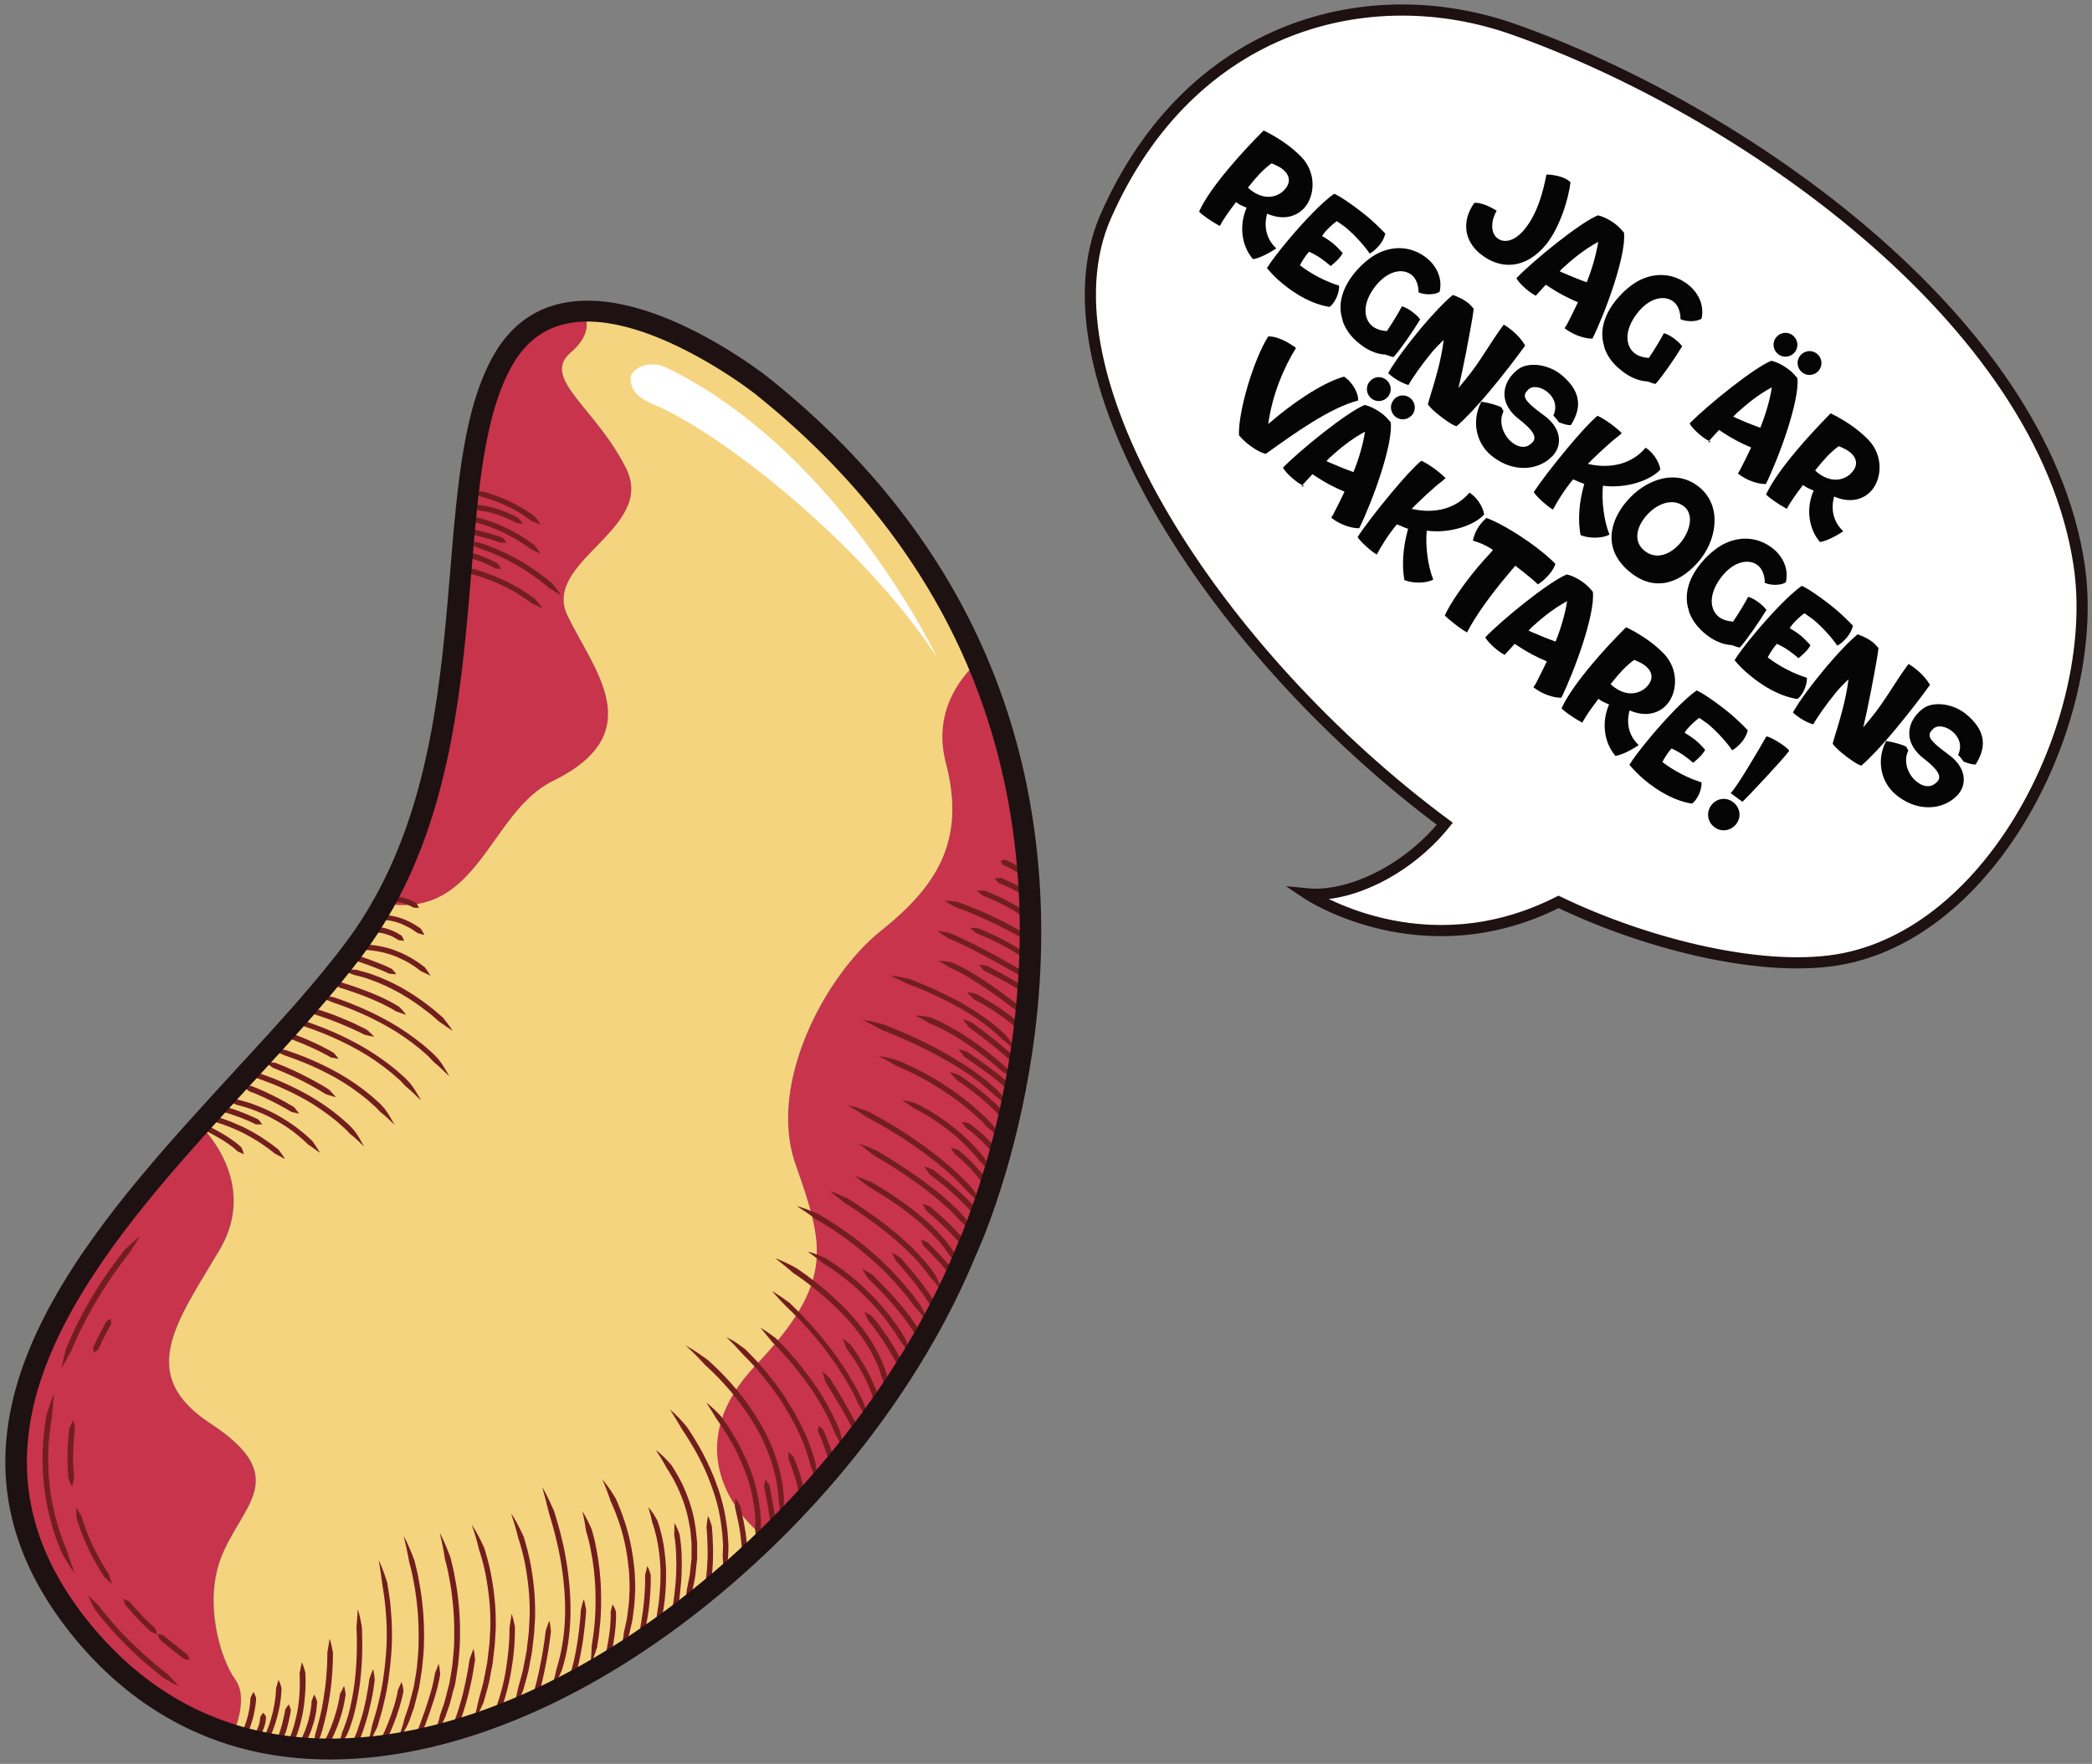 <?xml version="1.0" encoding="utf-8"?>
<!-- Generator: Adobe Illustrator 27.2.0, SVG Export Plug-In . SVG Version: 6.00 Build 0)  -->
<svg version="1.1" id="Lager_1" xmlns="http://www.w3.org/2000/svg" xmlns:xlink="http://www.w3.org/1999/xlink" x="0px" y="0px"
	 viewBox="0 0 1122 946" style="enable-background:new 0 0 1122 946;" xml:space="preserve">
<rect x="0" y="0" width="1122" height="946" fill="#808080" stroke="none"/>
<style type="text/css">
	.st0{fill:#C7344B;}
	.st1{fill:#F4D47F;}
	.st2{fill:#731E1E;}
	.st3{fill:#FFFFFF;}
	.st4{fill:#1E1112;}
	.st5{fill:none;stroke:#1E1112;stroke-width:5.986;stroke-miterlimit:10;}
	.st6{fill:#060505;}
</style>
<g>
	<path class="st0" d="M107.5,603.6c7.6,8,29.1,34.9,10,67c-22.8,38.4-44.9,66.6-4.8,92.8c44.9,29.4,16,44.1,5.4,72.9
		c-8.7,23.8-0.2,53.2,8.1,64.7c6,8.4,1.4,22.6-1.5,29.6c-29.5-9.2-56.6-27-79.7-55C-35.1,778.3,33.7,685.7,107.5,603.6"/>
	<path class="st0" d="M313,167.2c2.3,4.6,3.8,12.7-6.9,21.8c-16.4,14,13.6,29.8,29.7,62.4c16.1,32.6-45.4,49.8-31.5,78.8
		c13.9,29.1,44.9,62.9-7.9,88.8c-34.1,16.7-39.6,74.1-90,65.7c55.8-100,28.9-230,64-291.3C280.9,175,296.2,167.9,313,167.2"/>
	<path class="st0" d="M524.5,354.7c68.2,159.1-5.8,316.8-5.8,316.8c-22.7,55.5-61.1,109.5-107.3,154.1c-21.4-16-44.8-52.9-6.1-93.4
		c42.8-44.9,36.5-64.6,21.4-107.8c-15.2-43.2,16.2-101.4,45.7-125.1c29.6-23.6,45.9-47.9,35-89.9C500.4,383,513.6,364.7,524.5,354.7
		"/>
	<path class="st1" d="M409.4,207.5c57.4,45.9,93.4,96.6,115.1,147.2c-10.8,10-24.1,28.4-17.2,54.7c11,42-5.4,66.3-35,89.9
		c-29.6,23.6-60.9,81.8-45.7,125.1c15.2,43.2,21.5,62.9-21.3,107.8c-38.7,40.6-15.3,77.4,6.1,93.4c-85.1,82.3-196.7,133.2-286.5,105
		c2.9-7,7.5-21.2,1.5-29.6c-8.3-11.5-16.8-40.9-8.1-64.7c10.6-28.8,39.5-43.5-5.4-72.9c-40-26.1-18-54.4,4.8-92.8
		c19.1-32.1-2.4-59-10-67c30.4-33.7,61.6-65.7,83.6-95.4c5.7-7.6,10.7-15.5,15.2-23.6c50.5,8.5,55.9-49,90-65.7
		c52.8-25.9,21.8-59.7,7.9-88.8c-13.9-29.1,47.6-46.3,31.5-78.8c-16.1-32.6-46.1-48.4-29.7-62.3c10.7-9.1,9.2-17.2,6.9-21.8
		C356.6,165.5,409.4,207.5,409.4,207.5"/>
	<path class="st2" d="M216.5,823.7c2.3,4.3,4.1,8.8,5.8,13.3c0.6,2.3,1.1,4.7,1.7,7.1l1.3,7.1c1.6,9.5,2.3,19.2,2.1,28.9
		c0,4.8-0.5,9.6-1,14.5c-0.3,2.4-0.8,4.8-1.1,7.2l-0.6,3.6l-0.9,3.5c-0.6,2.3-1.1,4.7-1.8,7l-2.4,6.9c-0.5,1.1-1,2.2-1.5,3.3
		l-1.8,3.2c-1.2,2.1-2.4,4.2-3.6,6.3c0.7-2.3,1.5-4.6,2.2-6.9l1.1-3.4c0.4-1.1,0.6-2.3,0.9-3.5l2.3-6.7c0.7-2.3,1.2-4.6,1.8-6.9
		l0.9-3.4l0.6-3.5c0.4-2.3,0.8-4.7,1.1-7c0.4-4.7,1-9.4,0.9-14.2c0.2-9.5-0.5-19-2-28.3l-1.3-7c-0.5-2.3-1-4.6-1.7-6.9
		C218.7,833.1,217.6,828.4,216.5,823.7"/>
	<path class="st2" d="M235.8,822c2.3,4.3,4.1,8.8,5.8,13.3c0.6,2.3,1.1,4.7,1.7,7.1l1.3,7.1c1.6,9.5,2.3,19.2,2.1,28.9
		c0,4.8-0.5,9.6-1,14.5c-0.3,2.4-0.8,4.8-1.1,7.2l-0.6,3.6L243,907c-0.6,2.3-1.1,4.7-1.8,7l-2.4,6.9c-0.5,1.1-1,2.2-1.5,3.3
		l-1.8,3.2c-1.2,2.1-2.4,4.2-3.7,6.3c0.7-2.3,1.5-4.6,2.2-6.9l1.1-3.4c0.4-1.1,0.6-2.3,0.9-3.5l2.3-6.7c0.7-2.3,1.2-4.6,1.8-6.9
		l0.9-3.4l0.6-3.5c0.4-2.3,0.8-4.7,1.1-7c0.4-4.7,1-9.4,0.9-14.2c0.2-9.5-0.5-19-2-28.3l-1.3-7c-0.5-2.3-1-4.6-1.7-6.9
		C238,831.3,236.9,826.6,235.8,822"/>
	<path class="st2" d="M253,817.8c2.7,3.8,4.7,8.1,6.7,12.3c1.4,4.5,2.6,8.9,3.5,13.5c1.8,9.1,2.8,18.4,2.7,27.7
		c0.1,2.3-0.2,4.6-0.3,7l-0.2,3.5c-0.1,1.2-0.3,2.3-0.4,3.5l-0.8,6.9l-1.3,6.8c-0.7,4.6-2.2,9-3.4,13.5c-0.8,2.2-1.9,4.3-2.9,6.4
		c-1,2.1-2,4.2-3,6.3c0.9-4.6,2.2-9,3.1-13.5c1.1-4.4,2.6-8.8,3.3-13.3l1.3-6.7l0.8-6.8c0.1-1.1,0.3-2.3,0.4-3.4l0.2-3.4
		c0.1-2.3,0.3-4.5,0.3-6.8c0.1-9.1-0.9-18.2-2.6-27.1c-0.9-4.5-2.1-8.9-3.5-13.2C255.9,826.6,254.6,822.2,253,817.8"/>
	<path class="st2" d="M274.1,811.7c2.7,3.8,4.7,8.1,6.7,12.3c1.4,4.5,2.6,8.9,3.5,13.5c1.8,9.1,2.8,18.4,2.7,27.7
		c0.1,2.3-0.2,4.6-0.3,7l-0.2,3.5c-0.1,1.2-0.3,2.3-0.4,3.5l-0.8,6.9L284,893c-0.7,4.6-2.2,9-3.4,13.5c-0.8,2.2-1.9,4.3-2.9,6.4
		c-1,2.1-2,4.2-3,6.3c0.9-4.6,2.2-9,3.1-13.5c1.1-4.4,2.6-8.8,3.3-13.3l1.3-6.7l0.8-6.8c0.1-1.1,0.3-2.3,0.4-3.4l0.2-3.4
		c0.1-2.3,0.3-4.5,0.3-6.8c0.1-9.1-0.9-18.2-2.6-27.1c-0.9-4.5-2.1-8.9-3.5-13.2C276.9,820.5,275.6,816.1,274.1,811.7"/>
	<path class="st2" d="M290.8,797.5c2.5,4.2,4.4,8.6,6.4,13c1.4,4.6,2.8,9.2,3.9,13.9c2.3,9.3,3.8,18.9,4.5,28.5
		c0.7,9.6,0.5,19.3-1,28.9c-0.7,4.8-1.9,9.5-3.3,14.1c-1.9,4.5-4.2,8.8-6.8,12.8c1.6-4.5,3.1-9.1,4-13.7c1.4-4.5,2.5-9.1,3.2-13.7
		c1.5-9.3,1.7-18.8,1-28.2c-0.7-9.4-2.2-18.8-4.5-28c-1.1-4.6-2.4-9.2-3.8-13.7C293.3,806.8,292.1,802.2,290.8,797.5"/>
	<path class="st2" d="M312.3,810.5c2,3,3.5,6.3,5,9.6c1,3.4,1.9,6.9,2.5,10.4c1.4,7,2.2,14.1,2.5,21.2c0.2,7.1,0.2,14.2-0.7,21.3
		c-0.2,3.5-0.9,7-1.4,10.6c-1.1,3.4-2.3,6.8-3.5,10.1c0.1-3.6,0.6-7.1,0.6-10.6c0.5-3.5,1.1-6.9,1.4-10.4c0.8-6.9,0.8-13.9,0.6-20.9
		c-0.3-7-1.1-13.9-2.5-20.7c-0.6-3.4-1.5-6.8-2.5-10.1C313.8,817.4,313.2,814,312.3,810.5"/>
	<path class="st2" d="M323,793.4c2.7,3.1,5,6.6,7.2,10.2c0.9,1.9,1.6,3.8,2.4,5.7c0.7,1.9,1.5,3.9,2.1,5.8c2.7,7.8,4.4,16,5.3,24.2
		c0.2,2.1,0.5,4.1,0.5,6.2c0.1,2.1,0.2,4.1,0.2,6.2c-0.2,4.1-0.2,8.3-0.9,12.4c-0.3,2-0.4,4.1-0.9,6.1l-1.4,6.1
		c-0.6,2-1.5,3.9-2.4,5.8c-0.9,1.9-1.7,3.8-2.7,5.6c0.4-2,0.8-4.1,1.2-6.1c0.4-2,0.9-4,1-6l1.3-5.9c0.5-2,0.6-4,0.9-6
		c0.7-4,0.7-8,0.9-12c0-2-0.1-4-0.2-6c0-2-0.2-4-0.5-6c-0.8-8-2.5-16-5.1-23.6c-0.7-1.9-1.4-3.8-2.1-5.7c-0.8-1.9-1.6-3.7-2.4-5.6
		C326.1,800.9,324.7,797.1,323,793.4"/>
	<path class="st2" d="M347.7,808.3c2,2.2,3.5,4.7,4.9,7.3c1,2.7,1.7,5.5,2.4,8.3c1.3,5.6,1.9,11.4,2.2,17.1
		c0.2,5.7-0.1,11.5-0.7,17.2c-0.3,2.9-0.8,5.7-1.3,8.5c-1,2.7-2.1,5.4-3.2,8c0-2.9,0.2-5.7,0.3-8.6c0.4-2.8,1-5.5,1.2-8.3
		c0.6-5.6,0.9-11.2,0.7-16.7c-0.2-5.6-0.9-11.1-2.1-16.6c-0.6-2.7-1.3-5.4-2.3-8C349.3,813.8,348.6,811.1,347.7,808.3"/>
	<path class="st2" d="M351.7,777.7c3.2,2.3,5.9,5.2,8.5,8.2c2.1,3.3,4.1,6.7,5.8,10.2c3.3,7.1,5.8,14.6,6.9,22.3
		c0.4,1.9,0.4,3.9,0.7,5.8c0.2,1.9,0.4,3.9,0.3,5.8l0,5.9l-0.6,5.8l-0.3,2.9c-0.1,1-0.4,1.9-0.5,2.9l-1.2,5.7
		c-0.6,1.9-1.5,3.6-2.3,5.4c-0.8,1.8-1.6,3.6-2.4,5.3c0.5-3.9,1.4-7.6,1.8-11.4l1.1-5.6c0.2-0.9,0.4-1.8,0.5-2.8l0.3-2.8l0.6-5.6
		l0-5.7c0.1-1.9-0.1-3.8-0.3-5.6c-0.2-1.9-0.2-3.8-0.7-5.6c-1.1-7.5-3.5-14.7-6.7-21.5c-1.6-3.4-3.5-6.7-5.6-9.9
		C355.9,784.2,353.9,780.9,351.7,777.7"/>
	<path class="st2" d="M359.3,755.9c3.2,2.7,6.1,5.8,8.8,9c2.4,3.4,4.6,7,6.7,10.6c4.1,7.2,7.6,14.9,10.3,22.7
		c2.8,7.9,4.4,16.1,5.2,24.4l0.4,6.3c0,2.1-0.1,4.2-0.2,6.3l-0.5,3.1l-0.8,3c-0.5,2-1.1,4-1.7,6c0-2.1,0.1-4.2,0.2-6.2l0.1-3.1
		l-0.2-3.1c0-2,0.2-4,0.2-6.1l-0.4-6.1c-0.8-8-2.3-16.1-5.1-23.7c-2.6-7.7-6-15.1-10.1-22.2c-2-3.5-4.2-7-6.5-10.4
		C363.7,762.9,361.5,759.4,359.3,755.9"/>
	<path class="st2" d="M378.8,752.2c2.9,2.3,5.5,4.8,8,7.5c2.1,2.9,4.2,6,6.1,9.1c3.8,6.2,7,12.8,9.6,19.6c2.7,6.8,4.2,14,5.1,21.2
		l0.5,5.5c0,1.8,0,3.7-0.1,5.5l-0.4,2.7l-0.7,2.7c-0.5,1.8-0.9,3.5-1.5,5.2c-0.1-1.8-0.1-3.6-0.1-5.4l0-2.7l-0.3-2.7
		c0-1.8,0.1-3.5,0.1-5.3l-0.4-5.3c-0.9-7-2.4-13.9-5-20.5c-2.5-6.6-5.6-13-9.3-19.1c-1.9-3-3.8-6-5.9-8.9
		C382.7,758.3,380.8,755.2,378.8,752.2"/>
	<path class="st2" d="M367.7,721.6c4.3,2.3,8.2,5.1,12.2,8c3.6,3.3,7,6.6,10.3,10.2c6.6,7.1,12.4,14.8,17.3,23.2
		c4.9,8.3,8.7,17.3,10.9,26.7c1.2,4.7,1.8,9.5,2.1,14.3l-0.2,3.6l-0.4,3.6c-0.2,2.4-0.8,4.7-1.3,7.1c-0.1-4.8-0.2-9.5-1-14.1
		c-0.3-4.7-0.9-9.3-2.1-13.8c-2.1-9.1-5.9-17.8-10.6-25.9c-4.8-8.1-10.5-15.7-16.9-22.7c-3.2-3.5-6.6-6.8-10.1-10
		C374.7,728.2,371.3,724.8,367.7,721.6"/>
	<path class="st2" d="M389.4,717.2c3.9,1.5,7.1,4.1,10.4,6.5c2.9,2.9,5.7,5.8,8.4,8.9c5.3,6.1,10.3,12.6,14.5,19.4
		c4.3,6.9,8.1,14.1,11.1,21.6c1.3,3.8,2.8,7.6,3.7,11.6c0.7,4,0.8,8.1,0.9,12.1c-1.3-3.9-2.1-7.7-3.7-11.4
		c-0.9-3.8-2.3-7.5-3.6-11.3c-2.9-7.3-6.6-14.4-10.8-21.1c-4.2-6.7-9.1-13.1-14.3-19.1c-2.6-3-5.4-5.9-8.2-8.7
		C395.1,722.8,392.6,719.7,389.4,717.2"/>
	<path class="st2" d="M407.8,712c3,1.8,5.8,3.8,8.5,5.9c2.4,2.4,4.7,4.9,7,7.4c4.5,5.1,8.8,10.4,12.7,15.9c4,5.5,7.4,11.4,10.5,17.5
		l2.2,4.6c0.7,1.5,1.3,3.1,1.9,4.7c0.4,1.7,0.8,3.3,1.1,5c0.3,1.7,0.5,3.4,0.8,5c-1.6-3-2.8-6.2-4.6-9c-0.7-1.5-1.2-3.1-1.9-4.6
		l-2.1-4.5c-3-5.9-6.4-11.7-10.3-17.1c-3.9-5.4-8-10.7-12.5-15.7c-2.2-2.5-4.5-4.9-6.9-7.3C412.1,717.2,409.9,714.6,407.8,712"/>
	<path class="st2" d="M414,692.4c3.3,1.9,6.4,4.1,9.4,6.3c2.7,2.6,5.4,5.2,7.9,7.9c5.1,5.4,10,11.2,14.5,17.1
		c4.5,5.9,8.6,12.2,12.3,18.7l2.7,4.9c0.8,1.7,1.6,3.4,2.4,5.1l0.9,2.7l0.7,2.7c0.5,1.8,0.9,3.6,1.3,5.4c-2-3.2-3.4-6.6-5.5-9.7
		c-0.8-1.6-1.5-3.3-2.3-5l-2.6-4.8c-3.6-6.4-7.6-12.6-12-18.4c-4.4-5.9-9.2-11.5-14.3-16.9c-2.6-2.7-5.1-5.3-7.8-7.8
		C419,698,416.5,695.2,414,692.4"/>
	<path class="st2" d="M415.8,674.8c4,1.5,7.8,3.4,11.5,5.4c3.5,2.4,6.9,4.9,10.2,7.5c6.6,5.2,12.9,10.9,18.6,17.1
		c5.7,6.2,10.8,13.1,14.7,20.6c1.9,3.8,3.6,7.7,4.8,11.8c0.7,4.2,1.1,8.5,0.6,12.6c-0.8-4.1-1.9-8.1-3.5-11.8
		c-1.1-3.9-2.7-7.7-4.6-11.3c-3.8-7.2-8.7-13.9-14.3-19.9c-5.6-6.1-11.7-11.6-18.3-16.8c-3.3-2.6-6.6-5-10.1-7.3
		C422.4,680,419.1,677.4,415.8,674.8"/>
	<path class="st2" d="M433.2,671.2c3.3,0.9,6.5,2.2,9.6,3.6c2.9,1.8,5.7,3.7,8.4,5.7c5.5,4,10.6,8.4,15.4,13.2
		c4.8,4.8,9.2,9.9,13.1,15.4c1,1.4,2,2.7,2.9,4.1l2.7,4.3c0.7,1.5,1.3,3.1,1.8,4.7c0.6,1.6,1.1,3.2,1.6,4.8c-2.1-2.7-3.9-5.5-6-8
		l-2.6-4.2c-0.9-1.4-1.9-2.7-2.8-4c-3.8-5.4-8.1-10.4-12.8-15c-4.6-4.7-9.7-9-15-12.9c-2.7-1.9-5.4-3.8-8.2-5.5
		C438.6,675.2,435.9,673.2,433.2,671.2"/>
	<path class="st2" d="M427.3,646.8c4,1.1,7.8,2.7,11.6,4.3c3.5,2.1,7,4.2,10.4,6.5c6.8,4.5,13.3,9.5,19.4,14.9
		c3.1,2.6,6,5.6,8.9,8.4c2.8,3,5.7,5.9,8.2,9.1c1.3,1.6,2.7,3.1,3.9,4.7l3.6,4.9c1.1,1.7,2,3.6,2.9,5.4c0.9,1.8,1.8,3.7,2.6,5.5
		c-2.8-3.1-5.1-6.4-7.9-9.3l-3.6-4.8c-1.2-1.6-2.6-3.1-3.8-4.6c-2.5-3.1-5.4-6-8.1-8.9c-2.9-2.8-5.7-5.7-8.8-8.2
		c-6-5.3-12.4-10.3-19.1-14.7c-3.4-2.2-6.8-4.4-10.3-6.3C434.1,651.2,430.7,649,427.3,646.8"/>
	<path class="st2" d="M445,638.8c3.3,1.1,6.5,2.5,9.7,4c2.9,1.8,5.8,3.7,8.7,5.7c5.7,3.9,11.3,8,16.6,12.4c5.3,4.5,10.4,9.1,15,14.4
		c1.2,1.3,2.2,2.7,3.3,4l1.6,2c0.5,0.7,1.1,1.4,1.5,2.1c1.7,3.1,3,6.3,4.1,9.6c-1.1-1.4-2.1-2.7-3.2-4.1c-1-1.4-2.3-2.6-3.4-3.8
		c-0.5-0.6-0.9-1.4-1.4-2.1l-1.6-2c-1.1-1.3-2.1-2.7-3.2-3.9c-4.5-5.1-9.5-9.6-14.7-14c-5.2-4.4-10.7-8.4-16.3-12.3
		c-2.8-1.9-5.7-3.8-8.6-5.6L445,638.8z"/>
	<path class="st2" d="M458.5,630.6c3.1,1.1,6.1,2.2,9.1,3.5c2.8,1.6,5.5,3.3,8.2,5c5.4,3.5,10.7,7.2,15.7,11.2
		c5.1,4,9.8,8.4,14.1,13.3c1.1,1.2,2.1,2.4,3.1,3.8c0.9,1.3,2,2.5,2.8,4c0.6,1.5,1.4,3,1.9,4.5c0.5,1.6,0.9,3.1,1.3,4.7
		c-0.9-1.3-1.8-2.7-2.7-4c-0.9-1.3-2-2.5-3-3.7c-0.8-1.3-1.8-2.5-2.7-3.8c-0.9-1.3-1.9-2.5-3-3.6c-4.1-4.7-8.7-9-13.7-13
		c-4.9-4-10.1-7.6-15.5-11c-2.7-1.7-5.4-3.4-8.1-5C463.5,634.7,460.9,632.8,458.5,630.6"/>
	<path class="st2" d="M460.8,613.4c3.2,1.1,6.3,2.3,9.4,3.7c2.9,1.7,5.7,3.4,8.5,5.2c5.6,3.5,11.2,7.3,16.6,11.2
		c5.4,3.9,10.6,8.1,15.5,12.7c2.5,2.3,4.8,4.7,7,7.2l2.6,4.4c0.7,1.5,1.4,3.1,2,4.6c-1.1-1.3-2.2-2.5-3.3-3.7l-3.6-3.4
		c-2.2-2.4-4.4-4.8-6.8-7c-4.8-4.5-9.9-8.6-15.2-12.5c-5.3-3.9-10.8-7.6-16.4-11.1c-2.8-1.7-5.6-3.5-8.5-5.1
		C466.1,617.6,463.4,615.6,460.8,613.4"/>
	<path class="st2" d="M454.7,593c2,0,3.9,0.7,5.8,1.3c1.9,0.6,3.7,1.3,5.5,2c3.4,1.8,6.8,3.7,10.2,5.7c6.7,3.9,13.2,8.2,19.4,12.7
		c6.3,4.5,12.4,9.4,18,14.7c2.8,2.6,5.6,5.4,8.1,8.3c2.2,3.2,4.3,6.5,5.9,10c-2.6-2.9-5.3-5.6-8.1-8.1c-2.5-2.8-5.2-5.5-7.9-8.1
		c-5.6-5.2-11.5-9.9-17.7-14.4c-6.2-4.5-12.6-8.6-19.2-12.5c-3.3-1.9-6.6-3.8-10-5.6c-1.6-1.1-3.2-2.1-4.8-3.1
		c-0.8-0.5-1.6-1-2.5-1.5C456.5,593.8,455.6,593.3,454.7,593"/>
	<path class="st2" d="M483.8,590c2.7,0.4,5.3,1.1,7.8,1.9c2.4,1.2,4.7,2.5,6.9,3.8c4.6,2.7,8.9,5.7,13,9c2.1,1.6,4,3.4,6,5.1
		c1.9,1.9,3.8,3.6,5.6,5.6c0.9,1,1.8,1.9,2.6,2.9l2.5,3.1c1.3,2.3,2.3,4.8,3.3,7.2c-2-1.8-3.7-3.8-5.7-5.4l-2.4-3
		c-0.8-1-1.7-1.9-2.6-2.9c-1.7-1.9-3.6-3.6-5.4-5.5c-1.9-1.7-3.8-3.4-5.9-5c-4-3.2-8.2-6.1-12.7-8.8c-2.2-1.3-4.5-2.6-6.8-3.7
		C488.2,592.9,486,591.5,483.8,590"/>
	<path class="st2" d="M471.3,566.4c3.5,0.5,6.9,1.3,10.2,2.3c3.2,1.3,6.3,2.8,9.4,4.3c6.2,3.1,12.2,6.5,17.9,10.4
		c5.8,3.8,11.2,8.1,16.3,12.7l3.8,3.5l3.6,3.8l1.5,2.1l1.4,2.2c0.9,1.5,1.8,2.9,2.6,4.4c-2.7-2.2-4.9-4.8-7.7-6.8l-3.5-3.7l-3.7-3.4
		c-5-4.5-10.3-8.7-16-12.4c-5.6-3.8-11.5-7.2-17.6-10.2c-3.1-1.5-6.1-2.9-9.3-4.2C477.4,569.6,474.4,568,471.3,566.4"/>
	<path class="st2" d="M462.7,546.9c4,0.7,7.8,1.6,11.7,2.7c3.7,1.5,7.4,3,11,4.6c7.3,3.2,14.4,6.6,21.4,10.6c6.9,3.9,13.7,8.1,20,13
		c1.6,1.1,3.1,2.5,4.6,3.8c1.5,1.3,3.1,2.6,4.4,4c1.2,1.6,2.6,3,3.7,4.8c1.1,1.7,2.2,3.3,3.2,5c-1.5-1.3-3-2.7-4.4-4
		c-1.4-1.4-3.1-2.5-4.6-3.7c-0.7-0.6-1.3-1.4-2.1-2l-2.2-1.9c-1.5-1.2-2.9-2.6-4.5-3.7c-6.2-4.8-12.9-8.9-19.7-12.7
		c-6.8-3.9-13.9-7.2-21.1-10.4c-3.6-1.6-7.2-3.1-10.9-4.5L462.7,546.9z"/>
	<path class="st2" d="M490.9,544.7c2.8-0.1,5.5,0.4,8.2,1c2.5,1,5,2.1,7.4,3.4c4.8,2.4,9.5,5.3,13.9,8.3c4.5,3,8.7,6.3,12.9,9.7
		l6.1,5.2c1.7,2.1,3.4,4.3,4.9,6.5c-2.4-1.4-4.6-2.8-6.9-4.3l-6-5.1c-4.1-3.3-8.3-6.6-12.7-9.5c-4.4-3-8.9-5.7-13.6-8.1
		c-2.4-1.2-4.7-2.3-7.2-3.2C495.7,547,493.4,545.8,490.9,544.7"/>
	<path class="st2" d="M477.5,523.2c3.4,0.4,6.8,1.1,10.1,1.8c3.2,1.2,6.3,2.4,9.4,3.8c6.2,2.7,12.3,5.6,18.3,8.9
		c5.9,3.4,11.6,7,17,11.2c2.6,2.2,5.3,4.3,7.6,6.8c2.1,2.7,3.9,5.6,5.6,8.5c-2.6-2.2-4.9-4.6-7.7-6.5c-2.2-2.4-4.9-4.4-7.3-6.6
		c-5.2-4.1-10.8-7.7-16.6-11c-5.8-3.2-11.8-6.1-18-8.8c-3.1-1.3-6.2-2.6-9.3-3.7L477.5,523.2z"/>
	<path class="st2" d="M203.1,836.7c1.9,3.9,3.3,8.1,4.6,12.2c0.7,4.3,1.4,8.6,1.8,12.9c0.8,8.6,1,17.3,0.3,25.9
		c-0.7,8.6-1.8,17.2-3.9,25.6c-0.9,4.2-2.2,8.4-3.4,12.5c-0.8,2-1.9,3.9-2.8,5.9c-0.9,2-1.9,3.9-2.9,5.8c0.9-4.3,2.1-8.4,2.9-12.6
		c1.2-4.1,2.5-8.1,3.4-12.3c2.1-8.3,3.2-16.7,3.9-25.2c0.7-8.5,0.5-17-0.3-25.5c-0.4-4.2-1-8.4-1.7-12.6
		C204.4,845.1,203.9,840.9,203.1,836.7"/>
	<path class="st2" d="M191.9,863.1c1,3.1,1.6,6.3,2.2,9.5c0.1,3.2,0.2,6.5,0.2,9.7c0,6.5-0.4,13-1.1,19.4c-0.8,6.4-2,12.9-3.7,19.2
		c-1,3.1-1.9,6.3-3.3,9.3c-1.6,2.9-3.6,5.6-5.6,8.1c1-3.2,2.2-6.1,2.9-9.2c1.3-2.9,2.2-5.9,3.2-8.9c1.7-6.1,2.8-12.4,3.6-18.7
		c0.7-6.3,1.1-12.7,1.1-19.1c0-3.2,0-6.4-0.2-9.6L191.9,863.1z"/>
	<path class="st2" d="M176.8,878.8c0.8,2.5,1.3,5,1.8,7.5c0,2.5-0.1,5.1-0.2,7.6c-0.3,5.1-0.7,10.1-1.5,15.2c-0.8,5-1.7,10-3,14.9
		c-0.6,2.5-1.3,4.9-2.1,7.3c-1.1,2.3-2.5,4.5-3.8,6.7c0.2-2.6,0.7-5.1,1-7.6c0.7-2.4,1.4-4.8,2-7.2c1.3-4.8,2.2-9.7,2.9-14.7
		c0.8-4.9,1.2-9.9,1.5-14.9c0.1-2.5,0.2-5,0.2-7.5L176.8,878.8z"/>
	<path class="st2" d="M161.9,891.4c0.8,1.9,1.4,3.8,1.9,5.8c0.1,2,0.1,4,0.1,5.9c-0.1,4-0.4,7.9-0.9,11.8c-0.5,3.9-1.4,7.8-2.5,11.7
		c-0.6,1.9-1.2,3.8-2,5.7c-1.1,1.7-2.5,3.3-3.9,4.8c0.3-2,0.9-3.9,1.1-5.9c0.8-1.7,1.3-3.6,1.9-5.4c1-3.7,1.9-7.4,2.4-11.2
		c0.5-3.8,0.8-7.6,0.8-11.5c0-1.9,0-3.8-0.1-5.8L161.9,891.4z"/>
	<path class="st2" d="M149.4,901c0.8,1.4,1.2,2.9,1.6,4.4c-0.1,1.5-0.1,3-0.3,4.5c-0.3,3-0.8,5.9-1.5,8.8c-0.7,2.9-1.5,5.8-2.6,8.6
		c-0.5,1.4-1.1,2.8-1.6,4.2c-1,1.2-2.1,2.4-3.2,3.4c0.1-1.6,0.3-3.1,0.5-4.6c0.5-1.3,1.1-2.6,1.6-4c1-2.7,1.8-5.5,2.5-8.3
		c0.6-2.8,1.1-5.6,1.4-8.5c0.1-1.4,0.2-2.8,0.3-4.3L149.4,901z"/>
	<path class="st2" d="M135.9,907.4c0.7,1,1.1,2.2,1.5,3.3c-0.1,1.1-0.1,2.2-0.3,3.3c-0.3,2.2-0.7,4.4-1.2,6.6
		c-0.6,2.2-1.2,4.3-2,6.4c-0.4,1-0.9,2.1-1.3,3.1c-0.9,0.8-1.8,1.6-2.8,2.3c0-1.2,0.1-2.4,0.1-3.5c0.4-1,0.9-1.9,1.2-2.9
		c0.8-2,1.4-4,1.9-6c0.5-2,0.9-4.1,1.1-6.2c0.1-1,0.2-2.1,0.2-3.1L135.9,907.4z"/>
	<path class="st2" d="M551,544.3c-1.2,0-2.3-0.8-3.4-1.2c-1.1-0.5-2.2-1-3.2-1.6l-5.6-4.2c-3.7-2.8-7.5-5.5-11.4-8.1
		c-3.9-2.6-7.8-5.1-11.9-7.3c-2-1.1-4.1-2.1-6.2-3c-1.9-1.3-3.9-2.5-6.1-3.5c2.4-0.1,4.9,0.3,7.3,0.8c2.2,0.9,4.4,2,6.5,3.1
		c4.2,2.3,8.2,4.8,12.1,7.4c3.9,2.6,7.7,5.4,11.5,8.2l5.6,4.2l2.4,2.6l1.2,1.3C550.1,543.6,550.5,544.2,551,544.3"/>
	<path class="st2" d="M552.6,525c-2.3-0.7-4.5-1.6-6.8-2.4c-2-1.2-4-2.4-6.1-3.5c-4.1-2.3-8.1-4.6-12.3-6.8
		c-4.1-2.2-8.3-4.3-12.5-6.3c-2.1-1-4.2-2-6.4-2.8c-2-1.3-4-2.6-6-4c2.4,0.3,4.8,0.7,7.1,1.3c2.2,0.9,4.3,1.9,6.5,2.9
		c4.3,2,8.5,4.1,12.6,6.3c4.2,2.2,8.3,4.5,12.4,6.8l6.1,3.5C549.1,521.7,550.9,523.2,552.6,525"/>
	<path class="st2" d="M553.3,504.4c-2.2-0.6-4.2-1.3-6.3-1.9c-1.8-1.1-3.7-2.1-5.6-3.1c-3.8-2-7.6-3.9-11.5-5.7
		c-3.9-1.8-7.8-3.5-11.7-5.1c-2-0.7-4-1.5-6-2.2c-1.9-1.1-3.8-2.1-5.7-3.3c2.2,0,4.4,0.2,6.6,0.5c2.1,0.7,4.1,1.5,6.1,2.2
		c4,1.6,8,3.3,11.9,5.1c3.9,1.8,7.8,3.8,11.6,5.8l5.7,3.1C550.1,501.4,551.8,502.8,553.3,504.4"/>
	<path class="st2" d="M223.3,933.5c0.1-1.9,0.4-3.7,0.7-5.5c0.7-1.7,1.3-3.3,1.9-5c1.3-3.4,2.4-6.7,3.5-10.1
		c1.1-3.4,2.1-6.8,2.9-10.3c0.4-1.7,0.7-3.5,1-5.2l1-2.5c0.3-0.9,0.6-1.7,0.9-2.6c0.2,0.9,0.5,1.8,0.6,2.8l0.3,2.8
		c-0.3,1.8-0.6,3.6-1.1,5.4c-0.8,3.6-1.8,7.1-3,10.5c-1.1,3.5-2.3,6.9-3.6,10.3l-1.9,5.1C225.7,930.6,224.6,932.1,223.3,933.5"/>
	<path class="st2" d="M254,884.2c0.4,2,0.6,3.9,0.8,5.9l-0.9,5.7c-0.6,3.8-1.4,7.5-2.3,11.3c-0.9,3.7-1.9,7.4-3.1,11.1
		c-0.6,1.8-1.2,3.7-1.9,5.5c-1.1,1.7-2.3,3.3-3.6,4.8c0.2-2,0.6-3.9,0.8-5.8c0.7-1.7,1.3-3.5,1.9-5.3c1.1-3.6,2.2-7.2,3-10.9
		c0.9-3.7,1.6-7.4,2.3-11.1c0.3-1.9,0.6-3.7,0.9-5.6C252.6,887.9,253.2,886.1,254,884.2"/>
	<path class="st2" d="M274.4,865.5c0.8,2.3,1.3,4.7,1.8,7.1c0,2.4-0.1,4.8-0.2,7.2c-0.2,4.8-0.7,9.5-1.5,14.3
		c-0.7,4.7-1.7,9.4-3,14.1c-0.6,2.3-1.3,4.6-2.1,6.9c-1.1,2.2-2.5,4.2-3.9,6.2c0.3-2.4,0.8-4.8,1.1-7.1c0.8-2.2,1.5-4.4,2.1-6.7
		c1.3-4.5,2.2-9.1,2.9-13.7c0.7-4.6,1.2-9.3,1.5-14c0.1-2.3,0.2-4.7,0.2-7L274.4,865.5z"/>
	<path class="st2" d="M294.6,869.2c0.5,1.9,0.7,3.8,0.9,5.7l-0.7,5.5c-0.5,3.7-1.1,7.3-1.8,10.9c-0.7,3.6-1.4,7.3-2.3,10.9
		c-0.4,1.8-0.9,3.6-1.4,5.4c-0.9,1.7-1.9,3.3-2.9,4.9c-0.1-1.9,0.1-3.8,0.1-5.7c0.5-1.8,0.9-3.5,1.4-5.3c0.9-3.5,1.6-7.1,2.3-10.7
		c0.7-3.6,1.3-7.2,1.8-10.8c0.2-1.8,0.5-3.6,0.7-5.4C293.2,872.8,293.9,871,294.6,869.2"/>
	<path class="st2" d="M313.1,857.7c0.6,1.9,0.9,3.9,1.3,5.9l-0.5,5.8c-0.4,3.9-0.8,7.7-1.4,11.6c-0.6,3.8-1.4,7.7-2.2,11.5
		c-0.5,1.9-0.9,3.8-1.5,5.7c-0.9,1.8-2,3.5-3.2,5.1c0-2,0.3-3.9,0.4-5.9c0.6-1.8,1-3.7,1.5-5.5c0.9-3.7,1.6-7.5,2.2-11.2
		c0.6-3.8,1-7.6,1.4-11.4c0.2-1.9,0.3-3.8,0.4-5.7C311.9,861.5,312.4,859.6,313.1,857.7"/>
	<path class="st2" d="M328.5,860.5c0.9,1.2,1.4,2.6,1.9,3.9c0,1.4,0,2.7,0,4.1c-0.1,2.7-0.4,5.4-0.7,8.1c-0.4,2.7-0.8,5.3-1.3,8
		l-0.8,3.9c-0.7,1.2-1.5,2.4-2.4,3.6c-0.3-1.4-0.4-2.8-0.5-4.2l0.8-3.9c0.5-2.6,1-5.2,1.3-7.8c0.4-2.6,0.6-5.2,0.7-7.8
		c0.1-1.3,0.1-2.6,0-3.9C327.8,863.3,328.1,862,328.5,860.5"/>
	<path class="st2" d="M347.2,839.9c0.8,1.5,1.3,3.1,1.8,4.7c0,1.6,0,3.2,0,4.8c-0.1,3.2-0.3,6.4-0.6,9.6c-0.3,3.2-0.7,6.4-1.3,9.5
		c-0.2,1.6-0.6,3.2-0.8,4.7c-0.8,1.5-1.5,3-2.4,4.4c-0.3-1.7-0.4-3.3-0.5-4.9c0.3-1.5,0.6-3.1,0.8-4.6c0.5-3.1,0.9-6.2,1.2-9.3
		c0.3-3.1,0.5-6.3,0.6-9.4c0-1.6,0-3.1,0-4.7L347.2,839.9z"/>
	<path class="st2" d="M361.7,816.8c1.2,1.9,2,4,2.8,6.1c0.3,2.2,0.6,4.4,0.8,6.5c0.4,4.4,0.4,8.7,0.3,13.1c-0.1,4.4-0.5,8.7-1,13
		c-0.2,2.2-0.6,4.3-0.9,6.5c-0.8,2.1-1.7,4.1-2.6,6.1c-0.2-2.2-0.2-4.4-0.3-6.6c0.3-2.1,0.7-4.2,0.9-6.4c0.5-4.2,0.9-8.5,1-12.8
		c0.1-4.3,0-8.5-0.3-12.8c-0.2-2.1-0.4-4.2-0.8-6.3C361.7,821.2,361.7,819,361.7,816.8"/>
	<path class="st2" d="M215.3,902.1c0.7,1.5,0.9,3.2,1.1,4.8c-0.3,1.5-0.6,3.1-1,4.6c-0.8,3-1.7,6-2.7,8.9c-1,2.9-2.2,5.8-3.4,8.6
		l-1.9,4.2c-1.1,1.2-2.1,2.4-3.3,3.5c0.1-1.6,0.4-3.2,0.6-4.7l1.9-4.2c1.2-2.8,2.3-5.6,3.3-8.4c1-2.8,1.9-5.7,2.6-8.6
		c0.4-1.4,0.7-2.9,0.9-4.4C214.1,905,214.7,903.6,215.3,902.1"/>
	<path class="st2" d="M200.1,895.2c0.5,1.9,0.7,3.8,0.9,5.7c-0.3,1.9-0.5,3.7-0.8,5.6c-0.6,3.7-1.4,7.4-2.3,11
		c-0.9,3.7-2,7.3-3.2,10.8c-0.7,1.8-1.3,3.6-2.1,5.3c-1.1,1.6-2.4,3.1-3.8,4.5c0.3-1.9,0.8-3.7,1.1-5.6c0.8-1.7,1.4-3.4,2-5.1
		c1.2-3.5,2.3-7,3.2-10.6c0.9-3.6,1.6-7.2,2.2-10.8c0.3-1.8,0.6-3.6,0.8-5.5C198.7,898.7,199.3,897,200.1,895.2"/>
	<path class="st2" d="M184.5,904.2c0.5,1.6,0.7,3.1,0.9,4.7c-0.3,1.5-0.5,3-0.8,4.5c-0.6,3-1.4,6-2.4,8.9c-0.9,2.9-2.1,5.8-3.4,8.6
		c-0.6,1.4-1.3,2.8-2.1,4.1c-1.1,1.2-2.4,2.2-3.6,3.2c0.3-1.6,0.7-3.1,1-4.6c0.7-1.3,1.4-2.6,2-4c1.2-2.7,2.3-5.5,3.2-8.3
		c0.9-2.8,1.7-5.7,2.3-8.6c0.3-1.5,0.6-2.9,0.8-4.4C183.2,907.1,183.8,905.6,184.5,904.2"/>
	<path class="st2" d="M168.5,908.8c0.7,1.2,1.2,2.5,1.6,3.7c-0.1,1.3-0.2,2.5-0.3,3.8c-0.3,2.5-0.8,5-1.5,7.4
		c-0.7,2.4-1.5,4.8-2.5,7.1c-0.5,1.2-1,2.3-1.6,3.4c-1,0.9-2,1.8-3.1,2.6c0.1-1.4,0.3-2.6,0.4-3.9c0.5-1.1,1.1-2.2,1.5-3.3
		c1-2.2,1.7-4.5,2.4-6.8c0.6-2.3,1.1-4.7,1.4-7c0.2-1.2,0.3-2.4,0.3-3.5L168.5,908.8z"/>
	<path class="st2" d="M154.9,914.1c0.5,1,0.8,2,1.1,3.1l-0.5,2.9c-0.4,1.9-0.8,3.8-1.3,5.7c-0.5,1.9-1.1,3.8-1.8,5.6
		c-0.3,0.9-0.7,1.8-1.1,2.7c-0.8,0.7-1.6,1.4-2.6,2.1c-0.1-1.1-0.1-2.1-0.2-3.2c0.4-0.9,0.7-1.7,1-2.6c0.7-1.8,1.2-3.5,1.7-5.4
		c0.5-1.8,0.9-3.6,1.3-5.5c0.2-0.9,0.4-1.8,0.5-2.8C153.6,915.8,154.2,915,154.9,914.1"/>
	<path class="st2" d="M141.1,918.6c0.7,0.6,1.2,1.3,1.6,2.1c-0.1,0.7-0.1,1.5-0.2,2.2c-0.2,1.4-0.6,2.8-1.1,4.2
		c-0.5,1.3-1.1,2.7-1.9,3.9c-0.3,0.6-0.8,1.2-1.2,1.8c-0.8,0.3-1.6,0.6-2.4,0.8c-0.1-0.9,0-1.7,0-2.5c0.3-0.5,0.7-1.1,1-1.6
		c0.7-1.1,1.2-2.3,1.6-3.4c0.4-1.2,0.8-2.4,0.9-3.6c0.1-0.6,0.2-1.2,0.2-1.8C140.1,920,140.6,919.4,141.1,918.6"/>
	<path class="st2" d="M379.7,813c0.9,1.8,1.5,3.7,2.1,5.6c0.1,1.9,0.3,3.8,0.4,5.8c0.2,3.8,0.3,7.7,0.2,11.5
		c-0.1,3.8-0.4,7.7-0.9,11.5c-0.3,1.9-0.6,3.8-1,5.7c-0.8,1.8-1.8,3.6-2.9,5.2c0-2,0.1-3.9,0-5.8c0.4-1.8,0.7-3.7,1-5.5
		c0.5-3.7,0.7-7.5,0.9-11.2c0.1-3.8,0-7.5-0.2-11.3c-0.1-1.9-0.2-3.8-0.4-5.6C379.1,816.9,379.4,814.9,379.7,813"/>
	<path class="st2" d="M394.4,803.6c1,1.3,1.8,2.6,2.6,4l1,4.4c0.7,2.9,1.2,5.9,1.7,8.9c0.5,3,0.8,6,1,9.1c0.1,1.5,0,3.1,0,4.7
		c-0.3,0.8-0.6,1.5-1,2.3c-0.4,0.7-0.9,1.4-1.3,2.1l-0.2-2.3l-0.4-2.2c0.1-1.4,0.1-2.9,0-4.3c-0.1-2.9-0.5-5.8-0.9-8.8
		c-0.5-2.9-1-5.8-1.7-8.7c-0.3-1.4-0.7-2.9-1-4.3C394.2,806.7,394.2,805.2,394.4,803.6"/>
	<path class="st2" d="M410.5,793.5c0.9,1,1.5,2.1,2.2,3.2l0.7,3.6l1.3,7.1c0.4,2.4,0.8,4.8,1.1,7.2c0.2,1.2,0.3,2.4,0.4,3.6
		c-0.3,1.3-0.7,2.5-1.3,3.7l-1.6-3.5c-0.1-1.2-0.2-2.3-0.4-3.5c-0.3-2.4-0.7-4.7-1.1-7.1l-1.3-7.1c-0.2-1.2-0.5-2.4-0.7-3.5
		C410,796.1,410.1,794.8,410.5,793.5"/>
	<path class="st2" d="M422.9,778.8c1,0.8,1.9,1.8,2.8,2.7l1.3,3.3c0.8,2.2,1.6,4.5,2.3,6.8c0.7,2.3,1.3,4.6,1.8,6.9
		c0.3,1.2,0.5,2.3,0.7,3.5c-0.2,1.2-0.5,2.5-0.9,3.7c-0.8-1.1-1.3-2.2-2-3.2c-0.2-1.1-0.4-2.3-0.7-3.4c-0.5-2.2-1.1-4.5-1.8-6.7
		c-0.7-2.2-1.4-4.4-2.2-6.6c-0.4-1.1-0.8-2.2-1.3-3.2C422.8,781.4,422.8,780.1,422.9,778.8"/>
	<path class="st2" d="M438.9,764.6c1,0.7,1.8,1.4,2.6,2.2l1.2,2.8c0.8,1.9,1.5,3.8,2.2,5.7c0.7,1.9,1.4,3.8,2,5.8c0.3,1,0.6,2,0.8,3
		c-0.2,1.1-0.5,2.3-1,3.3c-0.6-1-1.2-1.8-1.9-2.7c-0.2-0.9-0.5-1.9-0.7-2.8c-0.6-1.9-1.2-3.8-1.9-5.6c-0.7-1.9-1.4-3.7-2.2-5.6
		c-0.4-0.9-0.8-1.8-1.2-2.8C438.8,766.9,438.8,765.8,438.9,764.6"/>
	<path class="st2" d="M441.1,735.5c1.5,1.2,2.8,2.5,4.1,3.8l2.8,4.6c1.9,3.1,3.7,6.1,5.5,9.3c1.8,3.1,3.5,6.2,5.2,9.4
		c0.8,1.6,1.6,3.2,2.4,4.9c0.4,1.8,0.7,3.7,0.7,5.6c-1.1-1.5-2.2-2.9-3.4-4.4c-0.7-1.6-1.5-3.2-2.3-4.7c-1.6-3.1-3.4-6.2-5.2-9.3
		c-1.8-3.1-3.6-6.1-5.5-9.2l-2.8-4.5C442.1,739,441.6,737.3,441.1,735.5"/>
	<path class="st2" d="M452,718c1.6,1,3,2.2,4.4,3.4c1,1.5,2.1,2.9,3.1,4.5c2,3,3.9,6.1,5.6,9.3c1.7,3.2,3.3,6.5,4.6,9.9
		c0.3,0.8,0.6,1.7,0.9,2.6c0.2,0.9,0.6,1.7,0.7,2.7c-0.1,1,0,1.9-0.1,2.8c-0.1,0.9-0.3,1.9-0.5,2.8c-0.4-0.9-0.7-1.7-1-2.5
		c-0.3-0.8-0.8-1.6-1.2-2.4c-0.2-0.8-0.4-1.7-0.7-2.5c-0.2-0.8-0.5-1.6-0.8-2.5c-1.2-3.3-2.7-6.4-4.4-9.5c-1.7-3.1-3.5-6.1-5.5-9
		c-1-1.5-2-2.9-3-4.3C453.3,721.4,452.6,719.8,452,718"/>
	<path class="st2" d="M463.6,703.6c1.6,0.7,3,1.7,4.4,2.6c1,1.3,2.1,2.6,3.1,3.9c2,2.6,3.8,5.3,5.6,8c1.8,2.7,3.5,5.5,5,8.4
		c0.8,1.4,1.6,2.9,2.3,4.3c0.4,1.6,0.7,3.3,0.9,5c-1.3-1.2-2.4-2.4-3.5-3.6c-0.8-1.4-1.5-2.8-2.3-4.2c-1.6-2.8-3.2-5.5-5-8.2
		c-1.7-2.7-3.6-5.3-5.5-7.9c-1-1.3-1.9-2.5-3-3.7L463.6,703.6z"/>
	<path class="st2" d="M462.3,680.5c2,0.9,3.8,2.1,5.6,3.2l4.4,4.4c2.9,3,5.8,6,8.5,9.1c2.7,3.2,5.4,6.4,7.9,9.8
		c1.2,1.7,2.4,3.4,3.5,5.2c0.8,2,1.3,4.1,1.7,6.2c-1.5-1.6-2.8-3.2-4.3-4.7c-1.1-1.7-2.2-3.4-3.4-5c-2.4-3.3-5-6.5-7.7-9.6
		c-2.7-3.1-5.5-6.1-8.4-9c-1.4-1.5-2.9-2.9-4.4-4.3C464.6,684,463.4,682.3,462.3,680.5"/>
	<path class="st2" d="M478.4,671.8c1.6,0.8,3.1,1.8,4.6,2.8l3.4,3.9c2.3,2.6,4.5,5.3,6.6,8c2.1,2.7,4.2,5.5,6.1,8.4
		c1,1.4,1.9,3,2.8,4.5l0.6,2.6c0.1,0.9,0.2,1.8,0.3,2.7c-0.6-0.7-1.2-1.4-1.7-2l-1.8-1.9c-0.8-1.4-1.7-2.9-2.6-4.3
		c-1.9-2.8-3.9-5.6-6-8.2c-2.1-2.7-4.3-5.3-6.5-7.9c-1.1-1.3-2.2-2.6-3.4-3.8C479.9,675,479.1,673.5,478.4,671.8"/>
	<path class="st2" d="M493.9,664.9c1.2,0.3,2.4,0.8,3.5,1.3l2.4,2.4c1.6,1.6,3.2,3.3,4.7,4.9c1.6,1.7,3.1,3.4,4.6,5.1
		c0.7,0.9,1.5,1.8,2.2,2.7c0.3,1.2,0.6,2.4,0.7,3.7l-3.1-2c-0.7-0.9-1.3-1.7-2.1-2.6c-1.4-1.7-2.9-3.4-4.5-5
		c-1.5-1.6-3.1-3.3-4.7-4.9c-0.8-0.8-1.6-1.6-2.4-2.4C494.8,667.2,494.3,666.1,493.9,664.9"/>
	<path class="st2" d="M494.7,645.6c1.5,0.4,2.9,1,4.3,1.6l3.2,2.8c2.1,1.9,4.3,3.8,6.3,5.8c2.1,2,4.1,4,6,6.1c1,1.1,1.9,2.1,2.8,3.3
		c0.6,1.4,1.1,2.8,1.5,4.3c-1.3-0.8-2.5-1.7-3.8-2.4c-0.9-1.1-1.8-2.1-2.8-3.2c-1.9-2.1-3.9-4.1-5.9-6c-2-2-4.1-3.9-6.2-5.7
		c-1.1-0.9-2.1-1.9-3.2-2.8C496.2,648.2,495.4,647,494.7,645.6"/>
	<path class="st2" d="M495.6,625.6c1.7,0.5,3.3,1.1,4.9,1.8l3.9,3.1c2.6,2.1,5.2,4.2,7.7,6.4c2.5,2.2,4.9,4.5,7.3,6.9
		c1.2,1.2,2.3,2.4,3.4,3.7c0.8,1.5,1.5,3.1,2.1,4.8c-1.5-0.9-2.8-1.9-4.3-2.8c-1.1-1.2-2.2-2.4-3.3-3.6c-2.3-2.3-4.7-4.5-7.1-6.7
		c-2.5-2.2-5-4.3-7.6-6.3c-1.3-1-2.6-2-3.9-3C497.6,628.4,496.6,627.1,495.6,625.6"/>
	<path class="st2" d="M510,615.6c1.3,0.2,2.6,0.6,3.8,1l2.8,2.4c1.9,1.6,3.6,3.3,5.3,5c1.7,1.8,3.3,3.6,4.9,5.5
		c0.8,0.9,1.5,1.9,2.2,2.9c0.4,1.2,0.7,2.5,0.8,3.8c-1.2-0.7-2.2-1.4-3.2-2.1c-0.7-0.9-1.4-1.9-2.1-2.8c-1.5-1.8-3-3.6-4.7-5.3
		c-1.6-1.7-3.4-3.3-5.1-4.9c-0.9-0.8-1.8-1.5-2.7-2.2C511.3,617.8,510.6,616.8,510,615.6"/>
	<path class="st2" d="M515.9,601.8c1.3,0,2.5,0.3,3.7,0.6c0.9,0.7,1.9,1.3,2.7,2c1.8,1.4,3.5,2.9,5.2,4.4c1.6,1.6,3.2,3.1,4.7,4.8
		c0.8,0.8,1.5,1.7,2.2,2.5c0.4,1.1,0.7,2.3,0.9,3.5c-1.2-0.5-2.2-1.1-3.2-1.6c-0.7-0.8-1.4-1.7-2.1-2.5c-1.4-1.6-3-3.1-4.6-4.6
		c-1.6-1.5-3.2-2.9-4.9-4.2c-0.9-0.7-1.7-1.3-2.6-1.9C517.2,603.8,516.6,602.8,515.9,601.8"/>
	<path class="st2" d="M509.3,575c1.8,0.4,3.6,1,5.3,1.7c1.5,1,2.9,2,4.4,3.1c2.9,2.1,5.7,4.2,8.5,6.5c2.7,2.3,5.4,4.6,8,7.2
		c1.2,1.3,2.5,2.6,3.6,4c0.8,1.6,1.5,3.4,2,5.1c-1.5-1.1-2.8-2.3-4.3-3.3c-1.1-1.3-2.3-2.6-3.5-3.8c-2.4-2.5-5.1-4.8-7.7-7
		c-2.7-2.2-5.5-4.3-8.3-6.4c-1.4-1-2.9-2-4.3-3C511.7,577.8,510.5,576.5,509.3,575"/>
	<path class="st2" d="M514,562.7c1.7,0.4,3.3,0.9,4.9,1.5l4,2.8c2.7,1.8,5.3,3.7,7.9,5.7c2.6,1.9,5.2,3.9,7.7,6
		c1.3,1,2.5,2.1,3.7,3.2c0.9,1.4,1.8,2.9,2.4,4.5l-4.4-2.3c-1.2-1-2.4-2.1-3.6-3.1c-2.5-2-5-4-7.6-5.9c-2.6-1.9-5.2-3.8-7.8-5.6
		c-1.3-0.9-2.6-1.8-4-2.7C516.1,565.4,515,564.1,514,562.7"/>
	<path class="st2" d="M516.5,546.7c1.7,0.5,3.3,1.1,4.9,1.8l4,3c2.7,2,5.3,4,7.9,6.1c2.6,2.1,5.2,4.2,7.7,6.4
		c1.3,1.1,2.5,2.2,3.7,3.4c0.9,1.5,1.8,3,2.4,4.7c-1.5-0.9-3-1.8-4.5-2.6c-1.2-1.1-2.4-2.2-3.6-3.3c-2.5-2.2-5-4.3-7.6-6.3
		c-2.6-2.1-5.2-4.1-7.9-6.1c-1.3-1-2.6-2-4-3C518.6,549.5,517.5,548.2,516.5,546.7"/>
	<path class="st2" d="M518.6,532.2c1.7,0.1,3.4,0.5,5,0.9l4.2,2.4c2.8,1.6,5.6,3.3,8.3,5.1c2.7,1.8,5.3,3.7,7.8,5.8
		c1.2,1.1,2.5,2.1,3.7,3.3c0.9,1.4,1.7,2.9,2.3,4.5c-1.5-0.8-2.9-1.7-4.4-2.4c-1.1-1.1-2.3-2.1-3.5-3.1c-2.4-2-5-3.8-7.6-5.6
		c-2.6-1.8-5.3-3.4-8.1-5c-1.4-0.8-2.8-1.6-4.2-2.3C521,534.6,519.8,533.5,518.6,532.2"/>
	<path class="st2" d="M525.1,517.5c1.5,0,2.8,0.3,4.2,0.5l3.5,1.8c2.3,1.2,4.7,2.5,7,3.8c2.3,1.3,4.6,2.6,6.9,4
		c1.1,0.7,2.3,1.4,3.4,2.2c0.4,0.6,0.9,1.2,1.2,1.8c0.3,0.6,0.8,1.4,0.6,2.1c-0.4-0.6-1.1-0.7-1.7-1c-0.6-0.2-1.3-0.4-1.9-0.6
		c-1-0.7-2.1-1.4-3.2-2.1c-2.2-1.4-4.5-2.7-6.8-3.9c-2.3-1.3-4.6-2.5-7-3.7c-1.2-0.6-2.3-1.2-3.5-1.8
		C526.9,519.6,526,518.6,525.1,517.5"/>
	<path class="st2" d="M520.2,497.6c1.7,0,3.3,0.2,4.9,0.4l4.3,1.9c2.9,1.3,5.7,2.6,8.6,4.1c2.8,1.5,5.6,3,8.3,4.7
		c1.3,0.9,2.7,1.7,4,2.7c1,1.3,2,2.7,2.8,4.1c-1.6-0.6-3-1.2-4.5-1.8c-1.2-0.9-2.5-1.7-3.8-2.6c-2.6-1.7-5.3-3.1-8-4.6
		c-2.7-1.4-5.6-2.7-8.4-4c-1.4-0.6-2.8-1.3-4.3-1.8C522.7,499.7,521.4,498.8,520.2,497.6"/>
	<path class="st2" d="M523.9,477.7c1.5-0.1,3,0,4.5,0.1l3.9,1.6c2.6,1.1,5.1,2.3,7.7,3.6c2.5,1.3,5,2.7,7.4,4.2
		c1.2,0.8,2.4,1.5,3.5,2.4c0.9,1.2,1.7,2.4,2.4,3.7c-1.5-0.4-2.8-0.9-4.2-1.4c-1.1-0.8-2.2-1.6-3.4-2.3c-2.3-1.5-4.7-2.8-7.1-4.1
		c-2.4-1.3-4.9-2.4-7.5-3.5c-1.3-0.5-2.5-1.1-3.8-1.6C526.2,479.6,525,478.7,523.9,477.7"/>
	<path class="st2" d="M533.5,471.2c1.1-0.3,2.1-0.3,3.2-0.4l2.6,1.1c1.7,0.8,3.5,1.6,5.1,2.4c1.7,0.9,3.3,1.8,5,2.8
		c0.8,0.5,1.6,1,2.4,1.6c0.5,0.9,1,1.9,1.3,2.9c-1.1-0.1-2.1-0.4-3.1-0.5c-0.7-0.5-1.5-1-2.2-1.5c-1.5-1-3.1-1.9-4.7-2.7
		c-1.6-0.8-3.3-1.6-5-2.3c-0.8-0.4-1.7-0.7-2.5-1C534.9,472.8,534.2,472.1,533.5,471.2"/>
	<path class="st2" d="M536.8,461.8c0.7-0.4,1.3-0.6,2-0.8l1.5,0.6c1,0.4,1.9,0.9,2.8,1.4c0.9,0.5,1.9,1,2.8,1.6
		c0.4,0.3,0.9,0.6,1.3,0.9c0.2,0.7,0.3,1.3,0.3,2.1c-0.8,0.1-1.4,0.2-2.1,0.3c-0.4-0.3-0.8-0.5-1.2-0.8c-0.8-0.5-1.7-1-2.5-1.5
		c-0.9-0.4-1.8-0.9-2.7-1.3c-0.5-0.2-0.9-0.4-1.4-0.5C537.4,463.1,537,462.6,536.8,461.8"/>
	<path class="st2" d="M126.7,573.4c3.5,0.2,6.9,0.8,10.3,1.5c3.3,1.1,6.5,2.3,9.7,3.5c6.4,2.6,12.6,5.5,18.6,8.9
		c6,3.4,11.7,7.3,17,11.7l3.9,3.4c1.3,1.1,2.4,2.4,3.6,3.7c1,1.4,2.1,2.8,2.9,4.3c0.9,1.5,1.7,3,2.6,4.5c-2.6-2.3-4.8-4.8-7.6-6.8
		c-1.2-1.2-2.2-2.5-3.5-3.5l-3.7-3.3c-5.2-4.2-10.7-8.1-16.5-11.4c-5.9-3.3-12-6.2-18.2-8.7c-3.1-1.2-6.3-2.4-9.5-3.5
		C133,576.2,129.9,574.8,126.7,573.4"/>
	<path class="st2" d="M143,561.7c3.5,0.2,6.9,0.8,10.3,1.5c3.3,1.1,6.5,2.3,9.7,3.5c6.4,2.6,12.6,5.5,18.6,8.9
		c6,3.4,11.7,7.3,17,11.7l3.9,3.4c1.3,1.1,2.4,2.4,3.6,3.7c1,1.4,2.1,2.8,2.9,4.3c0.9,1.5,1.7,3,2.6,4.5c-2.6-2.3-4.8-4.8-7.6-6.8
		c-1.2-1.2-2.2-2.5-3.5-3.5l-3.7-3.3c-5.2-4.2-10.7-8.1-16.5-11.4c-5.9-3.3-12-6.2-18.2-8.7c-3.1-1.2-6.3-2.4-9.5-3.5
		C149.3,564.5,146.2,563.1,143,561.7"/>
	<path class="st2" d="M152.8,546.1c3.7,0.3,7.3,0.9,10.9,1.6c3.5,1.2,6.9,2.4,10.3,3.8c6.8,2.7,13.4,5.9,19.8,9.5
		c6.4,3.6,12.4,7.8,18.1,12.4l4.1,3.6c0.7,0.6,1.3,1.2,2,1.9c0.6,0.7,1.3,1.3,1.9,2c1.1,1.5,2.2,2.9,3.1,4.5c1,1.6,1.9,3.1,2.8,4.7
		c-2.8-2.4-5.1-5.1-8-7.3c-1.3-1.2-2.4-2.6-3.7-3.8l-4-3.5c-5.5-4.5-11.4-8.6-17.6-12.1c-6.2-3.5-12.7-6.6-19.4-9.3
		c-3.3-1.3-6.7-2.6-10.1-3.7C159.5,548.9,156.1,547.5,152.8,546.1"/>
	<path class="st2" d="M161.4,540.3c1.9-0.2,3.7-0.1,5.6,0l5.1,1.6c3.4,1.1,6.8,2.3,10.1,3.7c3.3,1.3,6.6,2.7,9.8,4.3
		c1.6,0.7,3.2,1.6,4.8,2.4c1.4,1.2,2.7,2.5,4,3.8c-1.9-0.3-3.6-0.8-5.4-1.2c-1.6-0.8-3.1-1.6-4.7-2.3c-3.2-1.5-6.4-2.9-9.7-4.2
		c-3.3-1.3-6.6-2.5-9.9-3.6c-1.7-0.5-3.3-1.1-5-1.6C164.6,542.1,163,541.3,161.4,540.3"/>
	<path class="st2" d="M152.4,554.5c1.5-0.2,2.9-0.2,4.3-0.1l3.8,1.4c2.5,1,5,2,7.5,3.2c2.5,1.1,4.9,2.3,7.3,3.6
		c1.2,0.6,2.4,1.3,3.6,2c1,1.1,1.9,2.1,2.7,3.3c-1.5-0.2-2.8-0.6-4.2-0.8c-1.1-0.7-2.3-1.3-3.5-1.9c-2.3-1.3-4.7-2.4-7.1-3.5
		c-2.4-1.1-4.9-2.1-7.3-3.1c-1.2-0.5-2.5-0.9-3.7-1.4C154.6,556.3,153.5,555.5,152.4,554.5"/>
	<path class="st2" d="M142.1,569.6c1.9,0,3.7,0.2,5.6,0.4l5,2c3.3,1.4,6.6,2.9,9.7,4.5c3.2,1.6,6.4,3.3,9.5,5.1
		c1.6,0.9,3.1,1.8,4.6,2.8c1.3,1.3,2.5,2.7,3.7,4.1c-1.8-0.5-3.5-1.1-5.3-1.6c-1.5-0.9-3-1.8-4.5-2.7c-3-1.8-6.1-3.4-9.3-5
		c-3.1-1.6-6.3-3-9.6-4.4c-1.6-0.7-3.2-1.4-4.9-2C145.1,571.8,143.6,570.8,142.1,569.6"/>
	<path class="st2" d="M130.2,582.4c1.5-0.1,3,0,4.5,0l4,1.6c2.6,1.1,5.2,2.3,7.8,3.6c2.5,1.3,5.1,2.6,7.5,4c1.2,0.7,2.4,1.4,3.7,2.2
		c1,1.1,1.9,2.3,2.8,3.5c-1.5-0.3-2.9-0.7-4.3-1c-1.2-0.7-2.4-1.5-3.6-2.1c-2.4-1.4-4.9-2.7-7.4-3.9c-2.5-1.2-5-2.4-7.6-3.5
		c-1.3-0.5-2.6-1.1-3.9-1.5C132.5,584.3,131.4,583.4,130.2,582.4"/>
	<path class="st2" d="M117.9,594.4c1.1-0.4,2.3-0.5,3.4-0.7l3,0.9c2,0.6,3.9,1.3,5.8,2.1c1.9,0.7,3.8,1.5,5.7,2.4
		c0.9,0.4,1.9,0.9,2.8,1.3c0.7,0.9,1.4,1.7,2,2.7c-1.2,0-2.3-0.1-3.4-0.1c-0.9-0.4-1.8-0.9-2.7-1.3c-1.8-0.8-3.7-1.6-5.5-2.3
		c-1.9-0.7-3.8-1.4-5.7-2c-1-0.3-1.9-0.6-2.9-0.9C119.6,595.9,118.7,595.2,117.9,594.4"/>
	<path class="st2" d="M168,533.2c3.7,0.3,7.3,0.9,10.9,1.6c3.5,1.2,6.9,2.4,10.3,3.8c6.8,2.7,13.4,5.9,19.8,9.5
		c6.4,3.6,12.4,7.8,18.1,12.4l4.1,3.6c0.7,0.6,1.3,1.2,2,1.9c0.6,0.7,1.3,1.3,1.9,2c1.1,1.5,2.2,2.9,3.1,4.5c1,1.6,1.9,3.1,2.8,4.7
		c-2.8-2.4-5.1-5.1-8-7.3c-1.3-1.2-2.4-2.6-3.7-3.8l-4-3.5c-5.5-4.5-11.4-8.6-17.6-12.1c-6.2-3.5-12.7-6.6-19.4-9.3
		c-3.3-1.3-6.7-2.6-10.1-3.7C174.7,536.1,171.4,534.6,168,533.2"/>
	<path class="st2" d="M181.9,520.2c3-0.4,6-0.3,9.1-0.1c2.9,0.7,5.8,1.5,8.6,2.5c5.7,2,11.1,4.5,16.3,7.4c5.2,3,10.1,6.3,14.8,10
		c2.4,1.8,4.5,3.8,6.8,5.7c1.9,2.3,3.7,4.7,5.3,7.2c-2.5-1.6-4.9-3.4-7.3-5c-2.2-1.9-4.3-3.9-6.7-5.6c-4.5-3.6-9.4-6.8-14.4-9.7
		c-5.1-2.8-10.3-5.3-15.8-7.2c-2.7-1-5.5-1.8-8.3-2.4C187.5,522,184.8,521,181.9,520.2"/>
	<path class="st2" d="M120,589.9c2.6-0.4,5.2-0.3,7.8-0.1c2.5,0.7,5,1.3,7.4,2.2c4.8,1.7,9.5,3.8,14,6.3c4.4,2.6,8.7,5.3,12.6,8.6
		c2,1.5,3.8,3.3,5.7,5c1.5,2.1,2.9,4.3,4.2,6.4c-2.2-1.4-4.1-3-6.2-4.3c-1.8-1.6-3.6-3.4-5.5-4.9c-3.8-3.2-7.9-5.9-12.2-8.3
		c-4.3-2.5-8.8-4.4-13.5-6.1c-2.3-0.8-4.7-1.5-7.1-2.1C124.8,591.7,122.5,590.7,120,589.9"/>
	<path class="st2" d="M191.2,508.2c1.7-0.8,3.6-1.3,5.5-1.6c1.9,0.1,3.8,0.3,5.6,0.6c3.7,0.6,7.4,1.6,10.8,3c3.5,1.4,6.9,3.1,10,5.2
		c1.6,0.9,3,2.2,4.6,3.2c1.2,1.5,2.2,3.1,3.2,4.7c-1.8-0.8-3.4-1.7-5.1-2.4c-1.4-1-2.8-2.2-4.3-3.1c-2.9-2-6.2-3.5-9.4-4.9
		c-3.3-1.3-6.7-2.2-10.2-2.8c-1.7-0.3-3.5-0.5-5.3-0.6C194.8,509.1,193,508.6,191.2,508.2"/>
	<path class="st2" d="M201,492.4c1.1-0.8,2.3-1.4,3.6-1.8c1.3,0,2.6,0.1,3.8,0.3c2.5,0.3,5,1,7.4,1.8c2.4,0.9,4.6,2,6.8,3.3
		c1.1,0.6,2.1,1.4,3.1,2.1c0.7,1.1,1.4,2.2,1.9,3.4c-1.3-0.3-2.5-0.8-3.7-1.1c-1-0.6-1.9-1.4-2.9-2c-2-1.2-4.1-2.2-6.2-3.1
		c-2.2-0.8-4.4-1.4-6.7-1.7c-1.1-0.2-2.3-0.2-3.4-0.2C203.5,493.2,202.3,492.8,201,492.4"/>
	<path class="st2" d="M110.7,599.1c2.1-0.2,4.2-0.1,6.3,0.1c2,0.6,3.9,1.3,5.8,2c3.8,1.5,7.6,3.1,11.2,5.1c3.6,1.9,7.1,4.1,10.4,6.5
		c1.7,1.2,3.3,2.4,4.9,3.7c1.3,1.6,2.5,3.4,3.6,5.1c-1.9-0.9-3.6-2-5.5-2.9c-1.5-1.2-3.1-2.5-4.7-3.6c-3.2-2.3-6.6-4.4-10.1-6.3
		c-3.5-1.9-7.1-3.5-10.8-4.9c-1.9-0.7-3.7-1.4-5.6-1.9L110.7,599.1z"/>
	<path class="st2" d="M177,526.7c2-0.1,3.9,0,5.8,0.1c1.8,0.6,3.6,1.1,5.4,1.7c3.6,1.2,7.1,2.5,10.6,3.9c3.5,1.4,6.9,2.9,10.3,4.7
		c1.7,0.9,3.3,1.8,4.9,2.8c1.4,1.3,2.7,2.8,3.8,4.4c-1.9-0.6-3.6-1.3-5.4-1.9c-1.5-1-3.2-1.8-4.8-2.7c-3.2-1.7-6.6-3.2-10-4.6
		c-3.4-1.4-6.9-2.6-10.4-3.8c-1.8-0.6-3.5-1.2-5.3-1.7C180.3,528.7,178.6,527.7,177,526.7"/>
	<path class="st2" d="M186.7,512.4c1.3-0.2,2.5-0.3,3.8-0.4l3.3,1.1c2.2,0.8,4.4,1.5,6.6,2.4c2.2,0.8,4.4,1.7,6.5,2.6
		c1.1,0.5,2.2,1,3.2,1.5c0.9,0.9,1.7,1.8,2.4,2.9c-1.3,0-2.5-0.2-3.8-0.3c-1-0.5-2.1-1-3.1-1.4c-2.1-0.9-4.2-1.8-6.4-2.6
		c-2.2-0.8-4.3-1.6-6.5-2.3c-1.1-0.4-2.2-0.8-3.3-1.1C188.7,514.1,187.7,513.3,186.7,512.4"/>
	<path class="st2" d="M197,498.8c0.7-0.8,1.6-1.3,2.6-1.8c0.9,0,1.9,0,2.8,0.1c1.9,0.2,3.7,0.5,5.5,1.1c1.8,0.6,3.5,1.3,5.1,2.2
		c0.8,0.4,1.6,1,2.4,1.4c0.5,0.9,1,1.8,1.3,2.8c-1.1-0.1-2-0.3-3-0.4c-0.7-0.4-1.4-0.9-2.1-1.3c-1.4-0.8-3-1.4-4.6-1.9
		c-1.6-0.5-3.2-0.8-4.9-0.9c-0.8-0.1-1.6-0.1-2.5-0.1C198.9,499.6,198,499.2,197,498.8"/>
	<path class="st2" d="M107.5,603.6c1.3-0.1,2.6,0,3.9,0.2l3.2,1.6c2.1,1.1,4.2,2.3,6.2,3.5c2,1.3,4,2.6,5.9,4.1
		c1,0.7,1.9,1.6,2.8,2.4c0.6,1.2,1,2.4,1.3,3.7c-1.2-0.6-2.2-1.1-3.4-1.6c-0.8-0.8-1.6-1.5-2.5-2.2c-1.8-1.4-3.7-2.7-5.6-3.9
		c-2-1.2-4-2.3-6-3.4c-1-0.5-2.1-1.1-3.1-1.5C109.2,605.5,108.4,604.7,107.5,603.6"/>
	<path class="st2" d="M205.5,482.3c0.7-0.8,1.6-1.3,2.4-1.7c0.9,0,1.8,0,2.7,0c1.8,0.1,3.5,0.3,5.3,0.8c1.7,0.4,3.4,1,5,1.7
		c0.8,0.3,1.6,0.8,2.4,1.2c0.5,0.8,1,1.7,1.4,2.6c-1.1,0-1.9-0.1-2.9-0.1c-0.7-0.4-1.4-0.8-2.1-1.1c-1.4-0.7-2.9-1.2-4.5-1.6
		c-1.5-0.4-3.1-0.6-4.7-0.7c-0.8,0-1.6-0.1-2.4,0L205.5,482.3z"/>
	<path class="st2" d="M47.1,855.5c2.1,2,4.2,4.1,6.2,6.1c1.7,2.3,3.5,4.5,5.4,6.7c3.7,4.4,7.6,8.6,11.7,12.6s8.4,7.9,12.8,11.6
		c2.2,1.9,4.4,3.6,6.7,5.4c2,2.1,4,4.2,6,6.4c-2.7-1.2-5.3-2.6-7.8-4.1c-2.3-1.8-4.6-3.6-6.8-5.5c-4.5-3.7-8.8-7.6-12.9-11.7
		c-4.1-4.1-8.1-8.3-11.9-12.8c-1.9-2.2-3.7-4.5-5.5-6.8C49.6,860.8,48.3,858.2,47.1,855.5"/>
	<path class="st2" d="M29,747.2c-0.4,4.2-0.9,8.3-1.1,12.4c-0.7,4-1.2,8.1-1.6,12.2c-0.7,8.2-0.6,16.4,0.3,24.6
		c0.9,8.2,2.6,16.2,5.1,24c1.2,3.9,2.7,7.8,4.3,11.5c0.6,2,1.2,4,1.9,5.9c0.7,1.9,1.5,3.9,2.1,5.9c-2.5-3.4-4.7-7-6.8-10.7
		c-1.6-3.9-3.2-7.8-4.4-11.8c-2.5-8-4.3-16.3-5.2-24.6c-0.9-8.3-1-16.8-0.3-25.1c0.3-4.2,0.9-8.3,1.6-12.5
		C26.1,755.1,27.4,751.1,29,747.2"/>
	<path class="st2" d="M75.1,663l-5.6,8.8c-2.2,2.7-4.2,5.4-6.2,8.2c-4,5.6-7.8,11.3-11.3,17.2c-3.5,5.9-6.8,11.9-9.7,18.1
		c-1.5,3.1-2.8,6.2-4.2,9.4c-1.8,3-3.3,6.1-5.1,9.1c0.3-1.7,0.7-3.4,1.1-5.1c0.4-1.7,0.8-3.4,1.2-5.1c1.3-3.2,2.7-6.4,4.2-9.5
		c2.9-6.3,6.2-12.4,9.8-18.4c3.5-6,7.4-11.8,11.5-17.4c2-2.8,4.2-5.6,6.3-8.3C69.7,667.6,72.3,665.2,75.1,663"/>
	<path class="st2" d="M84.5,876.3c1.1,0.2,2.1,0.5,3.1,0.7c0.7,0.6,1.4,1.2,2.1,1.8c1.4,1.2,2.8,2.4,4.3,3.5l4.3,3.4l2.2,1.7
		c0.5,0.9,0.9,1.8,1.3,2.8c-1.1-0.1-2.1-0.3-3.1-0.5l-2.2-1.7l-4.4-3.4c-1.5-1.2-2.9-2.3-4.3-3.5l-2.1-1.8
		C85.2,878.3,84.8,877.4,84.5,876.3"/>
	<path class="st2" d="M66.2,857.4c1.2,0.5,2.2,1,3.3,1.6c0.7,0.8,1.4,1.6,2.1,2.5c1.4,1.6,2.9,3.2,4.4,4.8c1.5,1.6,3.1,3.1,4.6,4.6
		l2.4,2.2c0.5,1.1,1,2.1,1.4,3.3c-1.2-0.3-2.3-0.7-3.4-1.2l-2.4-2.3c-1.6-1.5-3.2-3.1-4.7-4.7c-1.5-1.6-3-3.2-4.5-4.9l-2.2-2.5
		C66.8,859.8,66.5,858.7,66.2,857.4"/>
	<path class="st2" d="M41,808.7c1.1,1.7,2,3.4,2.9,5c0.5,1.8,1.1,3.6,1.7,5.3c1.3,3.5,2.7,7,4.3,10.3c1.6,3.4,3.4,6.7,5.3,9.9
		c0.9,1.6,1.9,3.2,3,4.8c0.6,1.8,1.3,3.6,2,5.5c-1.6-1.2-3-2.5-4.4-3.9c-1-1.6-2.1-3.2-3-4.9c-1.9-3.3-3.8-6.7-5.4-10.1
		c-1.6-3.5-3.1-7-4.4-10.6c-0.7-1.8-1.2-3.6-1.8-5.4C40.9,812.6,40.9,810.6,41,808.7"/>
	<path class="st2" d="M39.4,761.7c0.4,1.6,0.6,3.1,0.8,4.6c-0.2,1.5-0.4,2.9-0.5,4.4c-0.3,2.9-0.4,5.9-0.5,8.8
		c-0.1,2.9,0,5.9,0.2,8.8c0.1,1.5,0.2,2.9,0.3,4.4c-0.3,1.5-0.6,3-1,4.6c-0.8-1.4-1.4-2.8-2-4.3c-0.1-1.5-0.3-3-0.3-4.5
		c-0.2-3-0.2-6-0.2-9c0.1-3,0.2-6,0.5-9l0.5-4.5C37.9,764.5,38.5,763.1,39.4,761.7"/>
	<path class="st2" d="M59.5,707.2c0.1,1,0.1,2,0.1,2.9c-0.4,0.7-0.8,1.5-1.2,2.2l-2.4,4.5c-0.8,1.5-1.5,3-2.2,4.6l-1.1,2.3
		c-0.8,0.6-1.5,1.2-2.4,1.7c-0.2-1-0.3-2-0.3-2.9l1.1-2.3c0.7-1.6,1.5-3.1,2.3-4.6l2.4-4.6l1.2-2.3
		C57.8,708.2,58.6,707.6,59.5,707.2"/>
	<path class="st2" d="M246.3,305.1c2.2-0.3,4.3-0.3,6.5-0.2c2.1,0.5,4.1,1.1,6.1,1.8c4,1.3,8,2.9,11.8,4.7c3.8,1.9,7.5,3.9,11,6.2
		c1.8,1.1,3.5,2.4,5.2,3.6c1.4,1.6,2.8,3.3,4,5c-2-0.8-3.9-1.8-5.8-2.7c-1.7-1.2-3.3-2.4-5-3.5c-3.4-2.3-7-4.2-10.7-6
		c-3.7-1.8-7.5-3.3-11.4-4.6c-1.9-0.6-3.9-1.2-5.9-1.7C250.2,306.9,248.3,306,246.3,305.1"/>
	<path class="st2" d="M249,290.4c2.6-0.1,5.2,0.2,7.7,0.5c2.4,0.8,4.8,1.6,7.2,2.6c4.7,1.9,9.3,4,13.7,6.5c4.4,2.5,8.7,5.2,12.7,8.3
		c2.1,1.5,4,3.1,5.9,4.7c1.6,1.9,3.2,4,4.6,6.1c-2.3-1.2-4.3-2.7-6.5-3.9c-1.9-1.6-3.8-3.2-5.8-4.6c-3.9-3-8.1-5.6-12.4-8.1
		c-4.3-2.4-8.8-4.5-13.4-6.4c-2.3-0.9-4.6-1.7-7-2.5C253.6,292.5,251.4,291.4,249,290.4"/>
	<path class="st2" d="M249.2,277.6c2-0.4,4-0.4,6-0.3c1.9,0.5,3.8,1,5.6,1.6c3.7,1.2,7.3,2.6,10.8,4.3c3.5,1.7,6.9,3.5,10.1,5.7
		c1.6,1,3.2,2.2,4.7,3.3c1.3,1.5,2.5,3.1,3.6,4.7c-1.9-0.7-3.6-1.6-5.3-2.4c-1.5-1.1-3-2.2-4.6-3.2c-3.1-2.1-6.4-3.8-9.7-5.5
		c-3.4-1.6-6.8-3-10.4-4.2c-1.8-0.6-3.6-1.1-5.4-1.5C252.8,279.2,251,278.4,249.2,277.6"/>
	<path class="st2" d="M253.3,264c1.8-0.4,3.6-0.4,5.4-0.4c1.7,0.5,3.4,0.9,5.1,1.5c3.3,1.1,6.6,2.4,9.7,3.9c3.1,1.5,6.2,3.2,9.1,5.1
		c1.5,0.9,2.9,2,4.3,3c1.1,1.4,2.2,2.8,3.1,4.3c-1.7-0.6-3.3-1.4-4.9-2c-1.4-1-2.7-2-4.1-2.9c-2.8-1.9-5.8-3.5-8.8-4.9
		c-3-1.5-6.2-2.7-9.4-3.8c-1.6-0.5-3.2-1-4.8-1.4L253.3,264z"/>
	<path class="st2" d="M253.1,272c1.2-0.6,2.5-0.9,3.8-1.2c1.2,0.2,2.5,0.3,3.7,0.6c2.4,0.5,4.9,1.1,7.2,1.9c2.3,0.8,4.7,1.7,6.9,2.8
		c1.1,0.5,2.2,1.1,3.3,1.7c0.9,1,1.7,2,2.4,3.1c-1.4-0.1-2.6-0.4-3.8-0.6c-1-0.6-2.1-1.1-3.1-1.6c-2.1-1-4.3-1.9-6.5-2.6
		c-2.2-0.8-4.5-1.3-6.8-1.8c-1.2-0.2-2.3-0.4-3.5-0.5L253.1,272z"/>
	<path class="st2" d="M249.5,284.6c1.1-0.4,2.1-0.6,3.2-0.9l2.8,0.6c1.9,0.4,3.8,0.9,5.7,1.4c1.9,0.5,3.8,1.1,5.6,1.7
		c0.9,0.3,1.9,0.7,2.8,1c0.8,0.8,1.5,1.6,2,2.6c-1.1,0-2.1,0-3.2,0.1c-0.9-0.3-1.7-0.7-2.6-1c-1.8-0.6-3.6-1.1-5.4-1.6
		c-1.8-0.5-3.7-1-5.6-1.4c-0.9-0.2-1.9-0.4-2.8-0.6C251.2,286,250.3,285.3,249.5,284.6"/>
	<path class="st2" d="M248.4,296.9c1-0.4,2-0.6,3.1-0.8l2.7,0.8c1.8,0.5,3.6,1.1,5.3,1.8c1.7,0.7,3.5,1.5,5.1,2.3
		c0.8,0.5,1.7,0.9,2.5,1.4c0.6,0.9,1.1,1.8,1.5,2.8c-1.1-0.1-2.1-0.3-3-0.3c-0.7-0.5-1.5-0.9-2.3-1.3c-1.6-0.8-3.2-1.5-4.8-2.2
		c-1.7-0.6-3.4-1.2-5.1-1.7c-0.9-0.3-1.7-0.5-2.6-0.7C250,298.3,249.2,297.7,248.4,296.9"/>
	<path class="st3" d="M338.3,201.6L338.3,201.6c-1.1,11.6,10.8,14.4,18,17.9c41.1,20.2,112,79.4,146.5,133.6
		c0,0-52.1-110.4-144.9-155.7C350.4,193.8,341.8,195.1,338.3,201.6"/>
	<path class="st4" d="M382.9,196.3c-18.8-11.3-46.2-24.7-70.2-23.8c-16.9,0.7-29.3,8.3-37.9,23.3c-14.9,26.1-18.2,65.4-22,111
		c-4.8,57.9-10.3,123.5-41.9,180.2c-4.7,8.4-10,16.6-15.6,24.2c-16.5,22.2-37.7,45.3-60.1,69.7c-7.8,8.5-15.9,17.3-23.8,26.1
		c-36.1,40-71.6,83.3-87.9,128.4C5.7,784.7,14,829.3,49,871.7c21.5,26,47.4,44,77,53.2c80.9,25.4,188.5-14.3,280.8-103.6
		c46.6-45.1,84.3-99.1,106-152.2l0.1-0.3c0.7-1.6,72.2-157.3,5.8-312.3c-23.5-54.8-61.7-103.6-113.4-145
		C405.1,211.3,396.2,204.3,382.9,196.3 M86.5,919.3c-17.1-10.3-32.6-23.9-46.4-40.6c-83.2-101-11.3-197,62.7-279.1
		c8-8.9,16.1-17.7,23.9-26.2c22.3-24.2,43.3-47.1,59.4-68.8c5.4-7.2,10.3-14.9,14.8-23c30.5-54.6,35.9-119,40.6-175.8
		c3.9-46.9,7.3-87.4,23.4-115.6c10.6-18.4,26.5-28.1,47.4-28.9c45.2-1.8,98,39.7,100.2,41.5c53.2,42.6,92.5,92.8,116.7,149.4
		c35.8,83.5,32.3,166.3,23,221.2c-9.8,58.3-27.5,97.1-28.9,100c-22.3,54.5-60.9,109.8-108.6,155.9c-95.4,92.2-207.4,133-292.3,106.3
		C109.9,931.6,97.8,926.2,86.5,919.3"/>
	<path class="st3" d="M811.7,18.2c119.6,42.4,280.9,153.5,300.7,284.8c11.9,78.4-42.2,192-124.3,208.5
		c-41.1,8.3-104.3-7.4-151.8-30.3c-72.2,36.5-133.3-4.5-133.3-4.5c21.6,2.1,52.5-11.8,72.9-37.1C655.7,350.3,558,202.1,595.5,117
		C640.5,14.8,735.8-8.7,811.7,18.2"/>
	<path class="st5" d="M811.7,15.7c120.8,42.6,283.5,154.7,303.4,287.4c11.8,79.3-43,194.2-125.9,211c-41.6,8.4-105.3-7.3-153.3-30.4
		c-73,37-134.7-4.3-134.7-4.3c21.8,2.1,53-12,73.7-37.6C653.5,351.7,555,202,593.1,115.9C638.7,12.5,735-11.4,811.7,15.7z"/>
	<path class="st6" d="M790.7,108.8c3.5-0.3,8.1,1.8,12,4.2c-3.5,6.3-2.9,12.1,0.2,14.6c3.3,2.8,8.9,2.3,14.5-4.3
		c7.3-8.7,10.3-20.9,12-29.7c4.3,0,10.6,1.5,12.9,4.2c-0.9,8.3-5.7,24.5-13.4,33.7c-10.5,12.5-24,13.8-35.4,4.3
		C785.8,129.3,783.5,119.1,790.7,108.8"/>
	<path class="st6" d="M838.5,146.4c3.4,1.4,6.9,3,12.5,5c2.8-6.9,5-14.6,6.2-21.7c-7.7,4.2-13.2,8.8-19.1,14.1l-1.6,1.7L838.5,146.4
		z M840.1,174.5l0.1-0.1c1.6-3.1,4.4-8.6,6.1-12.3c-5.1-2.1-10.6-4.9-17.2-9.4c-1.8,1.8-3.8,4.2-5.4,5.9c-1.5-0.7-3.3-2-5.1-3.5
		c-2.2-1.9-4.4-4.1-5.3-5.9c9.4-9.8,34.4-30,43.7-33.7c2.6,0.5,6.7,2.4,10.4,5.5c1.2,1,2.5,2.5,3.6,3.8c1.3,12.1-10,42.8-16.9,56.8
		c-3.9,0.1-10-1.7-15-5.6L840.1,174.5z"/>
	<path class="st6" d="M860.4,186.2l0.1-0.1c-3.1-9,0.4-18.2,6.7-25.7c2.2-2.6,4.6-5,7.4-7.1c9.5-7.3,21.9-8.2,31.6,0
		c5,4.4,7.9,10.7,6.4,17.6c-2.5,1.7-7.9,1.8-11.3,0.3c0-4-1.3-7.3-3.5-9.2c-4.7-4-13.1-2.6-19.8,6.1c-6.8,8.8-6.4,17.2-1.5,21.2
		c1.9,1.6,4.6,2.4,7.8,2.7c2.7-4,5.8-9,8.1-13.3c2.3,0.6,4.8,2.2,7,4.1c1.3,1.1,2.1,2,2.8,2.9c-4.2,6.9-11.1,16.8-14.3,20.2
		c-1.1-0.1-3.4-1-4.2-1.3c-5-0.2-10.3-2.6-14.6-6.3C865,195.1,861.9,190.9,860.4,186.2"/>
	<path class="st6" d="M974.6,189.8c2.7,2.3,3.1,6.3,0.8,9c-2.3,2.7-6.3,3.1-9,0.8c-2.7-2.3-3.1-6.3-0.8-9
		C967.9,187.9,971.9,187.5,974.6,189.8 M931.6,224.4c3.4,1.5,6.9,3,12.5,5c2.8-6.9,5.1-14.6,6.2-21.7c-7.7,4.2-13.2,8.8-19.1,14.1
		l-1.6,1.7L931.6,224.4z M917.7,236.9c-0.3-0.1-0.6-0.2-0.9-0.4l-0.7,0.8L917.7,236.9z M961.7,180c2.7,2.3,3.1,6.3,0.8,9
		c-2.3,2.7-6.3,3.1-9,0.8c-2.7-2.3-3.1-6.3-0.8-9C955,178.1,959,177.7,961.7,180 M950,193.5c2.6,0.5,6.7,2.4,10.4,5.5
		c1.2,1,2.5,2.5,3.6,3.8c1.3,12.1-10,42.8-16.9,56.8c-3.9,0.1-10-1.7-15-5.6l0.9-1.6l0.1-0.1c1.6-3.1,4.4-8.6,6.1-12.3
		c-5.1-2.1-10.6-4.9-17.2-9.4c-1.8,1.8-3.8,4.2-5.4,5.9c-1.5-0.7-3.3-2-5.1-3.5c-2.2-1.9-4.4-4.1-5.3-5.9
		C915.7,217.4,940.7,197.2,950,193.5"/>
	<path class="st6" d="M974.6,253.3c6.9,5.6,13.6,4.6,17.7,1c4.4-4.1,4-8.3,0-11.7c-1.4-1.2-3.7-2.3-6.1-3.3
		c-4.4,3.1-8.1,7.3-11.7,11.8l-1,1.2L974.6,253.3z M963.4,241.8c5.5-6.6,12.1-13.7,18.4-20.1c4.9,2.3,11,6,16,10.2
		c1.3,1.1,3,2.7,4.2,3.9c8.2,8.5,7.3,20.6,2,27c-4.3,5.1-11.6,7.3-20.3,3.5c-2,7.2-0.2,13.9,4.9,18.6c0,0-7.2,5-12.5,5.8
		c-6.1-7.1-7.6-18-3.4-27.6c-2.7-1.1-4-1.7-5.7-3c-3.7,4.9-6.5,8.7-8.7,12.8c-4.9-2.7-9.4-5.9-11.1-7.7
		C950.3,258.5,956.3,250.2,963.4,241.8"/>
	<path class="st6" d="M670.4,101.6c6.9,5.6,13.6,4.6,17.7,1c4.4-4.1,4-8.3,0-11.7c-1.4-1.2-3.7-2.3-6.1-3.3
		c-4.4,3.1-8.1,7.3-11.7,11.8l-1,1.2L670.4,101.6z M659.2,90.1c5.5-6.6,12.1-13.7,18.5-20.1c4.9,2.3,11,6,16,10.2
		c1.3,1.1,3,2.7,4.2,3.9c8.2,8.5,7.3,20.6,2,27c-4.3,5.1-11.6,7.3-20.3,3.5c-2,7.2-0.2,13.9,4.9,18.6c0,0-7.2,5-12.5,5.8
		c-6.1-7.1-7.6-18-3.4-27.6c-2.7-1.1-4-1.7-5.7-3c-3.7,4.9-6.5,8.7-8.7,12.8c-4.9-2.7-9.4-5.9-11.1-7.7
		C646.1,106.8,652.1,98.5,659.2,90.1"/>
	<path class="st6" d="M679.5,143.8c1.5-2.6,5.8-8.4,11.1-14.7c8.1-9.7,18.4-20.7,25-25.2c2.8,1.2,10.6,6.3,18.5,12.9
		c2.9,2.5,6.3,5.7,8.9,8.5c-0.5,2-1.6,4.3-3.1,6.1c-1.6,1.9-3.4,3.6-5.3,4.6c-2.3-3.5-7.5-9.5-12.5-13.7c-0.9-0.8-3.1-2.2-5.1-3.7
		c-2.9,2-6.7,5.8-7.9,8c2.7,1.6,4.7,3,5.9,4c2,1.7,3.9,3.7,5.1,5.1c-0.4,0.9-1,1.7-1.8,2.7c-1.3,1.5-3.3,3.2-4.6,4.3
		c-3.7-3.1-6.2-5.2-11.6-7.7c-1.8,1.9-4.2,5.7-4.9,7.3c6.2,4.8,14.1,8.8,21,10.9c0.2,3.2-1.7,8.8-5.1,11.4
		c-9.1-1.4-18.1-6.5-25.6-12.8C684.4,149.3,681.8,146.5,679.5,143.8"/>
	<path class="st6" d="M720,171.8l0.1-0.1c-3.1-9,0.4-18.2,6.7-25.7c2.2-2.6,4.6-5,7.4-7.1c9.5-7.3,21.9-8.2,31.6,0
		c5,4.4,7.9,10.7,6.3,17.6c-2.5,1.7-7.9,1.8-11.3,0.3c0-4-1.3-7.3-3.5-9.2c-4.7-4-13.1-2.6-19.8,6.1c-6.8,8.8-6.4,17.2-1.5,21.2
		c1.9,1.6,4.6,2.4,7.8,2.7c2.7-4,5.8-9,8.1-13.3c2.3,0.6,4.8,2.2,7,4.1c1.3,1.1,2.1,2,2.8,2.9c-4.2,6.9-11.1,16.8-14.3,20.2
		c-1.1-0.1-3.4-1-4.2-1.3c-5-0.2-10.3-2.6-14.6-6.3C724.6,180.7,721.5,176.5,720,171.8"/>
	<path class="st6" d="M762.2,175.9c6.3-7.5,12.7-14.2,17-17.7c2.4,0.8,6,2.4,8.7,4.7c0.9,0.8,1.8,1.9,2.5,2.7l-0.7,4.9
		c-1.7,9.7-4.6,25.6-7.5,37.6l3.5-4.2c4.9-5.9,8.1-10.9,11.5-16.1c2.8-4.3,5.5-8.6,9.3-13.7c1.4,0.8,3.1,2,5,3.6
		c2.5,2.1,5,5,6.5,7.6c-4.2,5.9-11.7,15.7-19.4,24.9c-6.2,7.4-12.7,14.4-17.4,18.4c-2.2-0.5-6.6-3.6-10.5-6.8
		c-2-1.7-3.7-3.3-4.9-4.9l0.8-2.9c2.5-8.2,6.3-20,7.7-31.7c-4.4,4.3-5.6,5.7-6.8,7.2c-4.7,5.7-9.9,13-12.1,17
		c-2.9-0.8-7.6-3.2-10.9-6.4C748.3,193.5,755.2,184.3,762.2,175.9"/>
	<path class="st6" d="M805.3,218.5c0.2,0.6,0.7,1.4,1.1,2c-3,6.2,0.1,13,4.2,16.5c3.2,2.7,7,3.6,9.8,1.5l-0.1,0.1
		c3.8-2.6,4.7-5.7-5.3-13.5c-10.9-8.3-9.2-17.8-4.3-23.7c2-2.4,4.4-4.3,6.8-5c5.8-1.9,14.3-0.1,20.1,4.8c9.2,7.7,11.7,16.2,4.9,26.8
		c-1.9,0.1-3.9-0.6-6.4-1.5c-0.9-1.3-2.1-2.8-3-3.6c2.5-5.4,0.1-10-3.1-12.6c-3.3-2.8-8-3.7-10.3-1.4c-2.9,2.8-2.8,4.8,2.7,9.5
		c1.4,1.2,3.3,2.6,5.7,4.4c8.5,6.1,10.4,14.9,5,21.3c-0.7,0.8-1.9,1.8-3.1,2.8c-7.9,5.8-20.1,5.8-30.3-2.7
		c-8.6-7.2-10.3-19.3-5.2-28.8C798.3,216,803.2,217.3,805.3,218.5"/>
	<path class="st6" d="M849.7,259.5c-0.7-0.2-1.9-0.6-6-2.4c-4.6,5.5-8.5,11.8-10.8,16.2c-1.4-0.8-2.7-1.8-3.9-2.8
		c-2.9-2.4-5.3-4.9-6.4-6.5c2.9-4.7,10.5-14.6,18.1-23.7c6-7.2,12.1-14,16.1-17.3c2.5,1.1,6.6,3.7,9.9,6.5c1.3,1.1,2.2,1.9,3.1,2.8
		c-1.8,1.7-2.6,2.2-4.7,3.9c-3.7,3.2-9.6,8.6-13.5,12.6c13.5,3.1,24.4-0.8,31-8.7c3.7,2.3,7.2,7.2,7.9,11.7
		c-5,5.7-18.2,10.4-30.8,8.7c-0.8,8.4,0.6,19,3.5,26.2c-3.3,2-10.7,2.3-15.5,0.3C846.2,278.9,846.8,269.6,849.7,259.5"/>
	<path class="st6" d="M882.4,295.7c6.4,4.8,14,1.3,18.9-4.6c5.2-6.2,7.3-15.2,1.9-19.5c-6.4-5-15.2-1.1-20.5,5.3
		C877.6,282.9,875.8,290.8,882.4,295.7 M912,261.8c11.8,10.3,8.6,28.5-1.3,39.7c-11.3,12.8-24.7,15.3-36.9,5
		c-14.2-11.9-10.6-26.9-1.3-37.7C882.5,257,899.5,250.8,912,261.8"/>
	<path class="st6" d="M905.7,327.6l0.1-0.1c-3.1-9,0.4-18.2,6.7-25.7c2.2-2.6,4.6-5,7.4-7.1c9.5-7.3,21.9-8.2,31.6,0
		c5,4.4,7.9,10.7,6.3,17.6c-2.5,1.7-7.9,1.8-11.3,0.3c0-4-1.3-7.3-3.5-9.2c-4.7-4-13.1-2.6-19.8,6.1c-6.8,8.8-6.4,17.2-1.5,21.2
		c1.9,1.6,4.6,2.4,7.8,2.7c2.7-4,5.8-9,8.1-13.3c2.3,0.6,4.8,2.2,7,4.1c1.3,1.1,2.1,2,2.8,2.9c-4.2,6.9-11.1,16.8-14.3,20.2
		c-1.1-0.1-3.4-1-4.2-1.3c-5-0.2-10.3-2.6-14.6-6.3C910.3,336.4,907.2,332.2,905.7,327.6"/>
	<path class="st6" d="M930.3,354.1c1.5-2.6,5.8-8.4,11.1-14.7c8.1-9.7,18.4-20.7,25-25.2c2.8,1.2,10.6,6.3,18.5,12.9
		c2.9,2.5,6.3,5.7,8.9,8.5c-0.5,2-1.6,4.3-3.1,6.1c-1.6,1.9-3.4,3.6-5.3,4.6c-2.3-3.5-7.5-9.5-12.5-13.7c-0.9-0.8-3.1-2.2-5.1-3.7
		c-2.9,2-6.7,5.8-7.9,8c2.7,1.6,4.7,3,5.9,4c2,1.7,3.9,3.7,5.2,5.1c-0.4,0.9-1,1.7-1.8,2.7c-1.3,1.5-3.3,3.2-4.6,4.3
		c-3.7-3.1-6.3-5.2-11.6-7.7c-1.8,1.9-4.2,5.7-4.9,7.3c6.2,4.8,14.1,8.8,21,10.9c0.2,3.2-1.7,8.8-5.1,11.4
		c-9.1-1.4-18.1-6.5-25.6-12.8C935.3,359.6,932.6,356.9,930.3,354.1"/>
	<path class="st6" d="M979.3,357.9c6.3-7.5,12.7-14.2,17-17.7c2.4,0.8,6,2.4,8.7,4.7c0.9,0.8,1.8,1.9,2.5,2.7l-0.7,4.9
		c-1.7,9.7-4.6,25.6-7.5,37.6l3.5-4.2c4.9-5.9,8.1-10.9,11.5-16.1c2.8-4.3,5.5-8.6,9.3-13.7c1.4,0.8,3.1,2,5,3.6
		c2.5,2.1,5,5,6.5,7.6c-4.2,5.9-11.7,15.7-19.4,24.9c-6.2,7.4-12.7,14.4-17.4,18.4c-2.2-0.5-6.6-3.6-10.5-6.8
		c-2-1.7-3.7-3.3-4.9-4.9l0.8-2.9c2.5-8.2,6.3-20,7.7-31.7c-4.4,4.3-5.6,5.7-6.8,7.2c-4.7,5.7-9.9,13-12.1,17
		c-2.9-0.8-7.6-3.2-10.9-6.4C965.3,375.5,972.3,366.3,979.3,357.9"/>
	<path class="st6" d="M1022.4,400.5c0.2,0.6,0.7,1.4,1.1,2c-3,6.2,0,13,4.2,16.5c3.2,2.7,7,3.6,9.8,1.5l-0.1,0.1
		c3.8-2.6,4.7-5.7-5.3-13.5c-10.9-8.3-9.2-17.8-4.3-23.7c2-2.4,4.4-4.3,6.8-5c5.8-1.9,14.3-0.1,20.1,4.8c9.2,7.7,11.7,16.2,4.9,26.8
		c-1.9,0.1-3.9-0.6-6.4-1.5c-0.9-1.3-2.1-2.8-3-3.6c2.5-5.4,0.1-10-3.1-12.6c-3.3-2.8-8-3.7-10.3-1.4c-2.9,2.8-2.9,4.8,2.7,9.5
		c1.4,1.2,3.3,2.6,5.7,4.4c8.5,6.1,10.4,14.9,5,21.3c-0.7,0.8-1.9,1.8-3.1,2.8c-7.9,5.8-20.1,5.8-30.3-2.7
		c-8.6-7.2-10.3-19.3-5.2-28.8C1015.4,398,1020.3,399.3,1022.4,400.5"/>
	<path class="st6" d="M664.5,233.4c-0.5-12.4,7.7-40.3,15.7-53c5.8,0,11.9,4,14.9,6.2c-6.3,10-12.8,25.1-14.9,40.8
		c11.9-10.3,28.2-21.9,40.6-25.4c3.2,1.7,7.9,8,7.6,12.8c-15,3.9-33.8,17.3-49.5,28.6c-2.6-0.5-6.7-2.8-10.6-6.1
		C667,236.2,665.7,234.9,664.5,233.4"/>
	<path class="st6" d="M756.5,213.6c2.7,2.3,3.1,6.3,0.8,9c-2.3,2.7-6.3,3.1-9,0.8c-2.7-2.3-3.1-6.3-0.8-9
		C749.7,211.6,753.8,211.3,756.5,213.6 M713.4,248.2c3.4,1.4,6.9,3,12.5,5c2.8-6.9,5.1-14.6,6.2-21.7c-7.7,4.2-13.2,8.8-19.1,14.1
		l-1.6,1.7L713.4,248.2z M699.5,260.6c-0.3-0.1-0.6-0.2-0.9-0.4l-0.7,0.8L699.5,260.6z M743.6,203.8c2.7,2.3,3.1,6.3,0.8,9
		c-2.3,2.7-6.3,3.1-9,0.8c-2.7-2.3-3.1-6.3-0.8-9C736.9,201.8,740.9,201.5,743.6,203.8 M731.9,217.2c2.6,0.5,6.7,2.4,10.4,5.5
		c1.2,1,2.5,2.5,3.6,3.8c1.3,12.1-10,42.8-16.9,56.8c-3.9,0.1-10-1.7-15-5.6l0.9-1.6l0.1-0.1c1.6-3.1,4.4-8.6,6.1-12.3
		c-5.1-2.1-10.6-4.9-17.2-9.4c-1.7,1.8-3.8,4.2-5.4,5.9c-1.5-0.7-3.3-2-5.1-3.5c-2.2-1.9-4.4-4.1-5.3-5.9
		C697.6,241.1,722.5,221,731.9,217.2"/>
	<path class="st6" d="M755.2,283.6c-0.7-0.2-1.9-0.6-6-2.4c-4.6,5.5-8.5,11.8-10.8,16.2c-1.4-0.8-2.7-1.8-3.9-2.8
		c-2.9-2.4-5.3-4.9-6.4-6.5c2.9-4.7,10.5-14.6,18.1-23.7c6-7.2,12.1-14,16.1-17.3c2.5,1.1,6.6,3.7,9.9,6.5c1.3,1.1,2.2,1.9,3.1,2.8
		c-1.8,1.7-2.6,2.2-4.7,3.9c-3.7,3.2-9.6,8.6-13.5,12.6c13.5,3.1,24.4-0.8,31-8.7c3.7,2.3,7.2,7.2,7.9,11.7
		c-5,5.7-18.2,10.4-30.8,8.7c-0.8,8.4,0.6,19,3.5,26.2c-3.3,2-10.7,2.3-15.5,0.3C751.8,303,752.4,293.7,755.2,283.6"/>
	<path class="st6" d="M774.9,330.1c2.9-6.6,10.3-17.1,17.9-26.2c2.3-2.7,4.6-5.2,6.8-7.6l1.1-1.3l-1.4-1c-2.5-1.5-5.8-3.1-9.3-4
		c0.7-4,2.7-8.2,7.2-12.2c7,2.4,20.9,10.7,31.1,19.2c2,1.7,4.2,3.6,5.9,5.4c-0.3,1.3-1.5,3.5-3.1,5.4c-1.9,2.2-4,4.3-6.3,5.6
		c-1.2-1.2-2.5-2.3-4.4-3.9c-2-1.7-5.4-4.3-7.7-6.1l-4.3,5.1c-8.9,10.6-17,21.7-21.6,30.7c-2.9-1.6-5.7-3.8-7.9-5.6
		C777.5,332.5,775.6,330.9,774.9,330.1"/>
	<path class="st6" d="M821.8,339.1c3.4,1.4,6.9,3,12.5,5c2.8-6.9,5.1-14.7,6.2-21.7c-7.7,4.2-13.2,8.8-19.1,14.1l-1.6,1.7
		L821.8,339.1z M823.4,367.1l0.1-0.1c1.6-3.1,4.4-8.6,6.1-12.3c-5.1-2.1-10.6-4.9-17.2-9.4c-1.7,1.8-3.8,4.2-5.4,5.9
		c-1.5-0.7-3.3-2-5.1-3.5c-2.2-1.9-4.4-4.1-5.3-5.9c9.4-9.8,34.4-30,43.7-33.7c2.6,0.5,6.7,2.4,10.4,5.5c1.2,1,2.5,2.5,3.6,3.8
		c1.3,12.1-10,42.8-16.9,56.8c-3.9,0.1-10-1.7-15-5.6L823.4,367.1z"/>
	<path class="st6" d="M864.9,367.9c6.9,5.6,13.6,4.6,17.7,1c4.4-4.1,4-8.3,0-11.7c-1.4-1.2-3.7-2.3-6.1-3.3
		c-4.4,3.1-8.1,7.3-11.7,11.8l-1,1.2L864.9,367.9z M853.6,356.5c5.5-6.6,12.1-13.7,18.5-20.1c4.9,2.3,11,6,16,10.2
		c1.3,1.1,3,2.7,4.2,3.9c8.2,8.5,7.3,20.6,2,27c-4.3,5.1-11.6,7.3-20.3,3.5c-2,7.2-0.2,13.9,4.9,18.6c0,0-7.2,5-12.5,5.8
		c-6.1-7.1-7.6-18-3.4-27.6c-2.7-1.1-4-1.7-5.7-3c-3.7,4.9-6.5,8.7-8.7,12.8c-4.9-2.7-9.4-5.9-11.1-7.7
		C840.6,373.1,846.6,364.9,853.6,356.5"/>
	<path class="st6" d="M873.9,410.2c1.5-2.6,5.8-8.4,11.1-14.7c8.1-9.7,18.4-20.7,25-25.2c2.8,1.2,10.6,6.3,18.5,12.9
		c2.9,2.5,6.3,5.7,8.9,8.5c-0.5,2-1.6,4.3-3.1,6.1c-1.6,1.9-3.4,3.6-5.3,4.6c-2.3-3.5-7.5-9.5-12.5-13.7c-0.9-0.8-3.1-2.2-5.1-3.7
		c-2.9,2-6.7,5.8-7.9,8c2.7,1.6,4.7,3,5.9,4c2,1.7,3.9,3.7,5.1,5.1c-0.4,0.9-1,1.7-1.8,2.7c-1.3,1.5-3.3,3.2-4.6,4.3
		c-3.7-3.1-6.3-5.2-11.6-7.7c-1.8,1.9-4.2,5.7-4.9,7.3c6.2,4.8,14.1,8.8,21,10.9c0.2,3.2-1.7,8.8-5.1,11.4
		c-9.1-1.4-18.1-6.5-25.6-12.8C878.9,415.6,876.2,412.9,873.9,410.2"/>
	<path class="st6" d="M918.1,431.5c3-3.6,8.2-4.1,11.8-1c3.6,3,4.1,8.2,1,11.8c-3,3.5-8.2,4.1-11.8,1
		C915.5,440.3,915.1,435.1,918.1,431.5 M959.6,402.7c-3.2,4.4-22,24.5-25.1,27.3l-6.3-4.6c3.6-3.7,14.2-21.8,19.2-30.5
		C950.7,395.6,958.8,400.9,959.6,402.7"/>
</g>
</svg>
